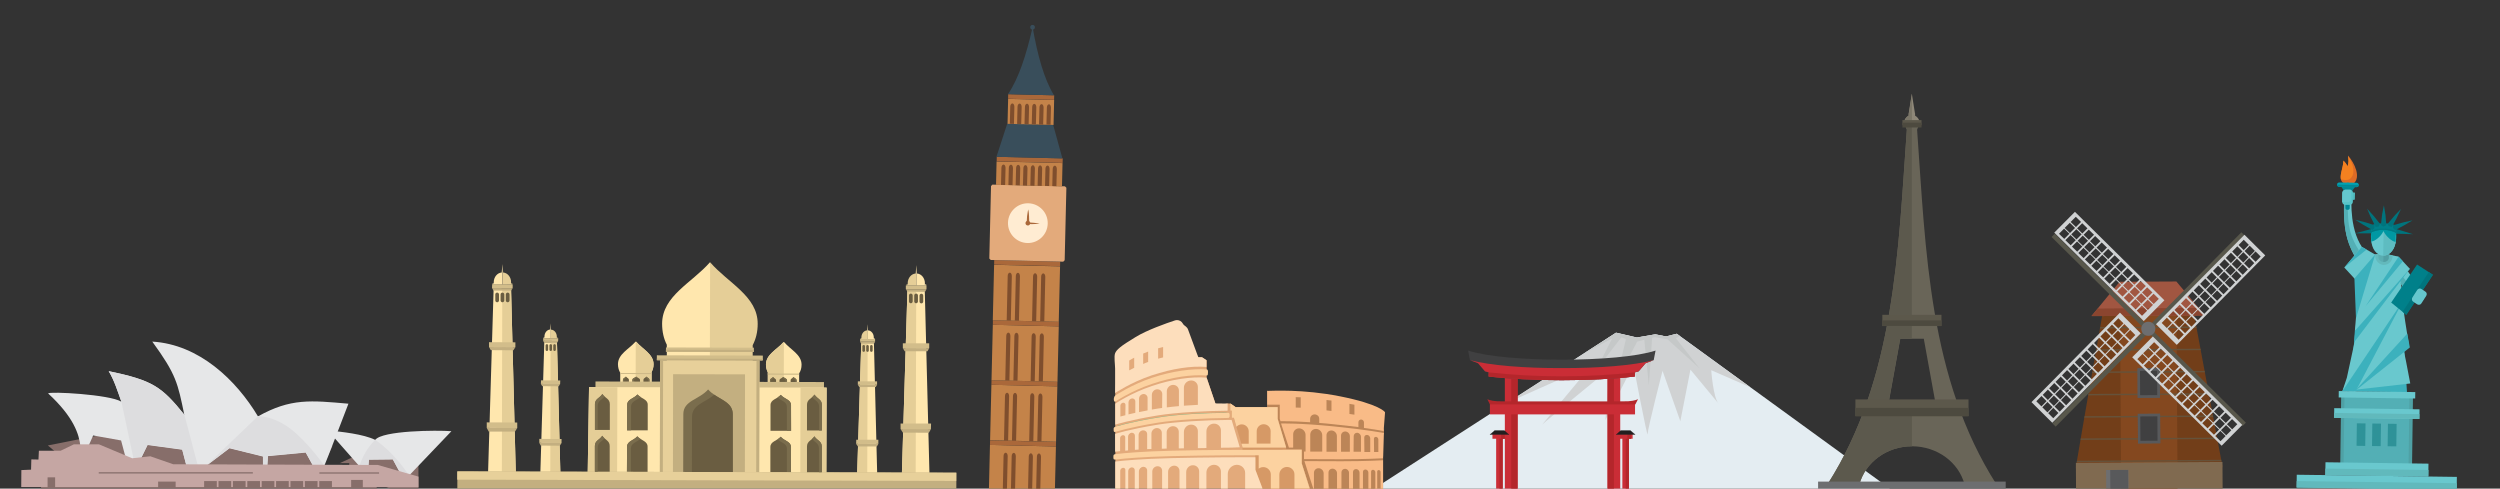 <?xml version="1.0" encoding="UTF-8" standalone="no"?><svg xmlns="http://www.w3.org/2000/svg" xmlns:xlink="http://www.w3.org/1999/xlink" height="343px" id="레이어_1" style="" version="1.1" viewBox="0 0 1755 343" width="1755px" x="0px" xml:space="preserve" y="0px">
<rect x="0" y="0" width="1755" height="343" fill="#333333" stroke="none"/>
<style type="text/css">
	.st0{fill-rule:evenodd;clip-rule:evenodd;fill:#69C8CE;}
	.st1{fill-rule:evenodd;clip-rule:evenodd;fill:#53AFB5;}
	.st2{fill-rule:evenodd;clip-rule:evenodd;fill:#3CB1BD;}
	.st3{fill-rule:evenodd;clip-rule:evenodd;fill:#63B9BC;}
	.st4{fill-rule:evenodd;clip-rule:evenodd;fill:#DD6B26;}
	.st5{fill-rule:evenodd;clip-rule:evenodd;fill:#F48120;}
	.st6{fill-rule:evenodd;clip-rule:evenodd;fill:#50BABD;}
	.st7{fill-rule:evenodd;clip-rule:evenodd;fill:#008895;}
	.st8{fill-rule:evenodd;clip-rule:evenodd;fill:#58C4C8;}
	.st9{fill-rule:evenodd;clip-rule:evenodd;fill:#65C7CE;}
	.st10{fill-rule:evenodd;clip-rule:evenodd;fill:#00A2B2;}
	.st11{fill-rule:evenodd;clip-rule:evenodd;fill:#00747D;}
	.st12{fill-rule:evenodd;clip-rule:evenodd;fill:#0098A3;}
	.st13{fill-rule:evenodd;clip-rule:evenodd;fill:#5AADB1;}
	.st14{fill-rule:evenodd;clip-rule:evenodd;fill:#519FA3;}
	.st15{fill-rule:evenodd;clip-rule:evenodd;fill:#5EBCC1;}
	.st16{fill-rule:evenodd;clip-rule:evenodd;fill:#00808A;}
	.st17{fill-rule:evenodd;clip-rule:evenodd;fill:#007982;}
	.st18{fill-rule:evenodd;clip-rule:evenodd;fill:#4FA1A5;}
	.st19{fill-rule:evenodd;clip-rule:evenodd;fill:#61B9BC;}
	.st20{fill-rule:evenodd;clip-rule:evenodd;fill:#2E9298;}
	.st21{clip-path:url(#SVGID_00000034048507542824245900000014271569990511526548_);}
	.st22{fill:#C48349;}
	.st23{fill:#AA683A;}
	.st24{fill:#7F4E2D;}
	.st25{fill:#E3AA7B;}
	.st26{fill:#FFECD2;}
	.st27{fill:#394E5B;}
	.st28{fill-rule:evenodd;clip-rule:evenodd;fill:#876E6A;}
	.st29{fill-rule:evenodd;clip-rule:evenodd;fill:#E6E7E8;}
	.st30{fill-rule:evenodd;clip-rule:evenodd;fill:#DDDDDF;}
	.st31{fill-rule:evenodd;clip-rule:evenodd;fill:#C5A6A3;}
	.st32{fill-rule:evenodd;clip-rule:evenodd;fill:#FFE7AE;}
	.st33{fill-rule:evenodd;clip-rule:evenodd;fill:#E5CE97;}
	.st34{fill-rule:evenodd;clip-rule:evenodd;fill:#6A5D41;}
	.st35{fill-rule:evenodd;clip-rule:evenodd;fill:#D2BD8A;}
	.st36{fill-rule:evenodd;clip-rule:evenodd;fill:#C3AF80;}
	.st37{fill-rule:evenodd;clip-rule:evenodd;fill:#7A6D4D;}
	.st38{fill-rule:evenodd;clip-rule:evenodd;fill:#E7D09A;}
	.st39{fill-rule:evenodd;clip-rule:evenodd;fill:url(#SVGID_00000160890980048927686610000016955508260759661211_);}
	.st40{fill-rule:evenodd;clip-rule:evenodd;fill:url(#SVGID_00000038414543362059541440000016012569440405274274_);}
	.st41{fill-rule:evenodd;clip-rule:evenodd;fill:url(#SVGID_00000040566923213519071120000014844183843693379755_);}
	.st42{fill-rule:evenodd;clip-rule:evenodd;fill:url(#SVGID_00000003070172144320323990000010282200194722142610_);}
	.st43{fill-rule:evenodd;clip-rule:evenodd;fill:url(#SVGID_00000028303553441538425740000017299312235438183581_);}
	.st44{fill-rule:evenodd;clip-rule:evenodd;fill:url(#SVGID_00000166649008733933898920000017901325808863886723_);}
	.st45{fill-rule:evenodd;clip-rule:evenodd;fill:url(#SVGID_00000012454130038454091330000004077428811450301368_);}
	.st46{fill-rule:evenodd;clip-rule:evenodd;fill:url(#SVGID_00000140721896825157677130000007769619875878210432_);}
	.st47{fill-rule:evenodd;clip-rule:evenodd;fill:#E4EDF2;}
	.st48{fill-rule:evenodd;clip-rule:evenodd;fill:#D0D2D3;}
	.st49{fill-rule:evenodd;clip-rule:evenodd;fill:#C5C8C8;}
	.st50{fill-rule:evenodd;clip-rule:evenodd;fill:#CA2D36;}
	.st51{fill-rule:evenodd;clip-rule:evenodd;fill:#B4262B;}
	.st52{fill-rule:evenodd;clip-rule:evenodd;fill:#404041;}
	.st53{fill-rule:evenodd;clip-rule:evenodd;fill:#231F20;stroke:#231F20;stroke-width:0.15;stroke-miterlimit:2.613;}
	.st54{fill-rule:evenodd;clip-rule:evenodd;fill:#723E19;}
	.st55{clip-path:url(#SVGID_00000175322246838763752070000005870806755619569565_);}
	.st56{fill-rule:evenodd;clip-rule:evenodd;fill:#65523A;}
	.st57{fill-rule:evenodd;clip-rule:evenodd;fill:#84481F;}
	.st58{clip-path:url(#SVGID_00000174582852938141035020000018233880577820556209_);}
	.st59{fill-rule:evenodd;clip-rule:evenodd;fill:#A15641;}
	.st60{fill-rule:evenodd;clip-rule:evenodd;fill:#8B452F;}
	.st61{fill-rule:evenodd;clip-rule:evenodd;fill:#806A50;}
	.st62{fill-rule:evenodd;clip-rule:evenodd;fill:#6D6E70;}
	.st63{fill-rule:evenodd;clip-rule:evenodd;fill:#58595B;}
	.st64{fill-rule:evenodd;clip-rule:evenodd;fill:#58574B;}
	.st65{fill:#BC8557;}
	.st66{fill:#D69966;}
	.st67{fill:#FDDEBC;}
	.st68{fill:#FCD2A0;}
	.st69{fill:url(#XMLID_00000176750365108656743970000001437377158143397509_);}
	.st70{fill:#F9BB87;}
	.st71{fill-rule:evenodd;clip-rule:evenodd;fill:#696558;}
	.st72{fill-rule:evenodd;clip-rule:evenodd;fill:#5C594D;}
	.st73{fill-rule:evenodd;clip-rule:evenodd;fill:#5C584B;}
	.st74{fill-rule:evenodd;clip-rule:evenodd;fill:#4D4A3F;}
	.st75{fill-rule:evenodd;clip-rule:evenodd;fill:#8E8778;}
	.st76{fill-rule:evenodd;clip-rule:evenodd;fill:#7B7668;}
</style>
<g>
	<path class="st0" d="M1687.5,186.1c1.2,2.4,10.3,15.2,13,17.9c3.8,3.9-0.7,12.9-7.5,5.3c-0.2-0.3-0.6-0.5-0.9-0.8   c-4.2-4.4-11.1-17-11.1-17L1687.5,186.1z"/>
	<path class="st1" d="M1700.2,211.6c-1.6,1.3-4.1,1.2-7.2-2.2c-0.2-0.3-0.6-0.5-0.9-0.8c-3.4-3.6-8.6-12.5-10.4-15.8l2.2-1.7   C1684.6,191,1700.1,211.5,1700.2,211.6z"/>
	<polygon class="st2" points="1659.1,179.8 1683.6,180.2 1689.7,275.3 1648.9,274.8  "/>
	<path class="st0" d="M1685.2,237.1c1.1,1,6.8,32.1,6.8,32.1l-47.8,5.4L1685.2,237.1z"/>
	<path class="st0" d="M1669.4,228c0,0,18.8-17.2,17.6-17.1c-1.2,0.1,4,30.7,4,30.7l-38.3,33.4l5.7-34.9L1669.4,228z"/>
	<polygon class="st2" points="1655.5,249.7 1644.3,274.7 1653.5,275 1687.1,210.9  "/>
	<polygon class="st0" points="1684.9,196.4 1687.5,210.2 1644.3,274.7 1647.5,265.1 1654,235.1  "/>
	<polygon class="st2" points="1681.2,186.2 1691.7,188.7 1652.5,240.4 1653.1,232.3  "/>
	<polygon class="st0" points="1653.1,232.3 1691.7,188.7 1683.8,180.2 1675.5,178.4 1670.7,178.4 1664.9,178.7 1654.6,214.7  "/>
	<path class="st3" d="M1679.7,179.3l-4.2-0.9l-4.8-0.1l-3.2,0.2c-0.1,0.3-0.1,0.6-0.1,1c0,3.5,2.7,6.4,6,6.5c3.4,0,6.2-2.8,6.2-6.3   C1679.7,179.6,1679.7,179.4,1679.7,179.3z"/>
	<path class="st4" d="M1652,129c5.7-4.3,1-14.5-3.7-19.8c0.4,2.8,0.7,5.2-0.5,7.8c0.4-0.7-2.1-3.9-2.9-4.3c0.8,5.3-5.6,14.4,2,16.6   C1649.9,130.2,1652,129,1652,129z"/>
	<path class="st5" d="M1648.3,109.4c0.4,2.7,0.7,5-0.5,7.6c0.3-0.6-1.3-2.8-2.3-3.8c-0.1,0.2-0.2,0.4-0.3,0.6c0.1-0.2,0-0.6-0.3-1.1   c0,0,0,0,0,0c0.5,3.7-2.4,9.3-1.6,13c0.3,0.2,0.7,0.3,1.1,0.4c2.9,0.8,5-0.3,5-0.3C1654.1,122.3,1651.9,114.9,1648.3,109.4z"/>
	<path class="st0" d="M1650.7,138.9c-0.2,9.2-0.2,30.8,14.2,42l-6.5,7.4c-9.4-13.8-14.1-23.9-12.6-49.5L1650.7,138.9z"/>
	<path class="st1" d="M1661.6,184.6l-3.3,3.7c-9.4-13.8-14.1-23.9-12.6-49.5l2.3,0C1648.2,161.3,1648.6,165.3,1661.6,184.6z"/>
	<path class="st6" d="M1651.9,135.1l0.8,0c0.3,0,0.5,0.2,0.5,0.5l-0.1,4.2c0,0.3-0.2,0.5-0.5,0.5l-0.8,0c-0.3,0-0.5-0.2-0.5-0.5   l0.1-4.2C1651.3,135.4,1651.6,135.1,1651.9,135.1z"/>
	<path class="st7" d="M1648,128.3l0.5,0c0.7,0,1.2,0.6,1.2,1.3l-0.2,16.5c0,0.7-0.6,1.2-1.3,1.2l-0.5,0c-0.7,0-1.2-0.6-1.2-1.3   l0.2-16.5C1646.7,128.9,1647.3,128.3,1648,128.3z"/>
	<path class="st7" d="M1645.5,133.9l5.7,0.1l2.9-3.9l-11.3-0.2L1645.5,133.9L1645.5,133.9z M1648.3,134 M1652.6,132.1 M1648.4,130.1    M1644.1,132"/>
	<path class="st8" d="M1646.5,133.2l3.2,0c1.2,0,2.1,1,2.1,2.2l-0.1,6.3c0,1.2-1,2.1-2.2,2.1l-3.2,0c-1.2,0-2.1-1-2.1-2.2l0.1-6.3   C1644.4,134.2,1645.3,133.2,1646.5,133.2z"/>
	<path class="st9" d="M1646.5,133.2l3.2,0c0.3,0,0.5,0.1,0.7,0.1c0,0.1,0,0.1,0,0.2l-0.1,6.3c0,1.2-1,2.1-2.2,2.1l-3.2,0   c-0.3,0-0.5-0.1-0.7-0.1c0-0.1,0-0.1,0-0.2l0.1-6.3C1644.4,134.2,1645.3,133.2,1646.5,133.2z"/>
	<path class="st10" d="M1642.2,128.1l12.2,0.2c0.8,0,1.5,0.7,1.5,1.6l0,0c0,0.8-0.7,1.5-1.6,1.5l-12.2-0.2c-0.8,0-1.5-0.7-1.5-1.6   l0,0C1640.6,128.7,1641.3,128.1,1642.2,128.1z"/>
	<path class="st7" d="M1655.9,129.8c0,0.8-0.7,1.5-1.6,1.5l-12.2-0.2c-0.8,0-1.5-0.7-1.5-1.5L1655.9,129.8z"/>
	<polygon class="st11" points="1653.3,163.8 1660.1,162 1666.9,160.1 1667.2,162 1667.4,163.8 1660.4,163.8  "/>
	<polygon class="st11" points="1693.9,164.4 1687.2,162.3 1680.4,160.3 1680.1,162.1 1679.8,164 1686.9,164.2  "/>
	<path class="st12" d="M1673.2,173.6L1673.2,173.6c-5.2,0-8.5,1.1-8.8-6.6c-0.4-7.7,3.8-9.7,9-9.8l0,0c5.3,0.1,9.4,2.3,8.8,10   C1681.6,174.9,1678.4,173.7,1673.2,173.6z"/>
	<g>
		<path class="st13" d="M1673.3,174.9L1673.3,174.9c2,0,3.7,1.7,3.6,3.7l0,1.7c0,2-1.7,3.7-3.7,3.6l0,0c-2,0-3.7-1.7-3.6-3.7l0-1.7    C1669.6,176.5,1671.3,174.8,1673.3,174.9z"/>
		<path class="st14" d="M1676.9,181.1l0-2.6c-1.2,0.4-2.4,0.6-3.7,0.6l-0.1,4.8C1675.2,184,1676.9,182.7,1676.9,181.1z"/>
	</g>
	<path class="st0" d="M1673.4,157.2c4.7,0.1,8.5,5.1,8.4,11.3c-0.1,6.2-4.1,10.9-8.7,11c-4.6,0.1-8.5-5.1-8.4-11.3   C1664.7,162.1,1668.7,157.1,1673.4,157.2z"/>
	<path class="st15" d="M1673.4,157.2c4.7,0.1,8.5,5.1,8.4,11.3c-0.1,6.2-4.1,10.9-8.7,11c0,0,0,0-0.1,0L1673.4,157.2   C1673.3,157.2,1673.4,157.2,1673.4,157.2z"/>
	<path class="st12" d="M1673.2,162.2c1.7,3.9,6.3,7.5,8.5,7.6c0.1-0.5-0.2,5.2,0.1-1.4c0.3-6.6-2.4-10.8-8.3-11.3   c-0.3,0-9.4,0.8-8.9,11c0,0.5,0,1,0.1,1.4C1666.8,169.6,1671.5,166.1,1673.2,162.2z"/>
	<path class="st16" d="M1664.4,163.4c0-2.4,0.4-4.5,0.4-4.5c-0.1-1.5,4.3-2.2,8.6-2.1l0,0c4.3,0,8.6,0.8,8.5,2.3   c0,0,0.4,2.1,0.3,4.6c-2.1-1.3-5.2-2.2-8.8-2.3l0,0C1669.7,161.3,1666.5,162.1,1664.4,163.4z"/>
	<path class="st17" d="M1664.4,163.4c0-0.5,0-0.7,0-1.1c3.1-2.6,14.7-2.4,17.7,0.3c0,0.4,0,0.5,0,1c-2.1-1.3-5.2-2.2-8.8-2.3l0,0   C1669.7,161.3,1666.5,162.1,1664.4,163.4z"/>
	<polygon class="st11" points="1673.5,144.1 1674.6,150.9 1675.2,158.1 1673.2,159.1 1671.4,158 1672.3,150.2  "/>
	<polygon class="st11" points="1661.7,146.5 1666.5,151.8 1670.8,157.2 1669.7,159.1 1667.7,159.3 1664.1,152.1  "/>
	<polygon class="st11" points="1685.5,146.7 1681.5,150.8 1676.1,157.2 1676.9,158.8 1679.1,159.3 1682.2,153.6  "/>
	<polygon class="st11" points="1653.4,154.3 1660.6,156.1 1667,158.1 1666.8,160.2 1665.5,161.5 1658.5,157.5  "/>
	<polygon class="st11" points="1693.6,154.7 1687.6,156 1679.9,158.1 1679.9,160 1681.3,161.6 1687.3,158.4  "/>
	<polygon class="st0" points="1667.2,178.6 1658,173.3 1645.7,187.8 1657.6,200.7  "/>
	<polygon class="st2" points="1667.4,178.6 1653.9,223.5 1652.8,195.5  "/>
	<polygon class="st16" points="1696.8,185.7 1707.9,192.9 1689.2,221 1678.6,212.4  "/>
	<polygon class="st11" points="1705,191 1707.9,192.9 1689.2,221 1686.6,218.9  "/>
	<path class="st9" d="M1699.9,202.9l2.7,1.8c1,0.6,1.3,2,0.6,3l-3.4,5.3c-0.6,1-2,1.3-3,0.6l-2.7-1.8c-1-0.6-1.3-2-0.6-3l3.4-5.3   C1697.6,202.5,1698.9,202.2,1699.9,202.9z"/>
	<polygon class="st2" points="1686.8,183.4 1683.8,180.2 1660.6,215 1672.2,201 1683.9,186.9 1684.3,186.4  "/>
	<polygon class="st2" points="1691.7,243.9 1689.9,234.2 1652.7,274.9  "/>
	<polygon class="st2" points="1658,173.3 1655.9,175.8 1652.8,179.4 1645.7,187.8 1653.8,181.2 1657.5,178.3 1660.1,176.2    1661.4,175.2  "/>
	
		<rect class="st18" height="50.4" transform="matrix(1.351877e-02 -1 1 1.351877e-02 1343.023 1966.817)" width="48.8" x="1643.9" y="277.6"/>
	
		<rect class="st1" height="45.6" transform="matrix(1.351761e-02 -1 1 1.351761e-02 1342.556 1967.268)" width="51.3" x="1642.7" y="280.4"/>
	<g>
		
			<rect class="st0" height="59.9" transform="matrix(1.351487e-02 -1 1 1.351487e-02 1355.437 1954.903)" width="6.8" x="1665.1" y="260.6"/>
		
			<rect class="st19" height="59.9" transform="matrix(1.356727e-02 -1 1 1.356727e-02 1353.632 1956.537)" width="3.4" x="1666.8" y="262.2"/>
	</g>
	
		<rect class="st0" height="72.3" transform="matrix(1.351307e-02 -1 1 1.351307e-02 1316.481 1993.543)" width="9" x="1664" y="293.4"/>
	
		<rect class="st19" height="72.3" transform="matrix(1.347728e-02 -1 1 1.347728e-02 1314.249 1995.755)" width="4.5" x="1666.3" y="295.7"/>
	<g>
		
			<rect class="st20" height="6.1" transform="matrix(1.347241e-02 -1 1 1.347241e-02 1329.77 1958.39)" width="15.8" x="1649.5" y="302.3"/>
		
			<rect class="st20" height="6.1" transform="matrix(1.353415e-02 -1 1 1.353415e-02 1340.281 1969.421)" width="15.8" x="1660.4" y="302.4"/>
		
			<rect class="st20" height="6.1" transform="matrix(1.345996e-02 -1 1 1.345996e-02 1351.017 1980.497)" width="15.8" x="1671.3" y="302.6"/>
	</g>
	
		<rect class="st0" height="53.7" transform="matrix(1.351630e-02 -1 1 1.351630e-02 1368.837 1942.034)" width="4.5" x="1666.4" y="250.4"/>
	<g>
		
			<rect class="st0" height="112.4" transform="matrix(1.351600e-02 -1 1 1.351600e-02 1307.31 2002.343)" width="9" x="1663.9" y="282.4"/>
		
			<rect class="st19" height="112.4" transform="matrix(1.349318e-02 -1 1 1.349318e-02 1305.057 2004.551)" width="4.5" x="1666.2" y="284.7"/>
	</g>
</g>
<g>
	<defs>
		<rect height="340" id="SVGID_1_" width="1755" x="-2" y="4"/>
	</defs>
	<clipPath id="SVGID_00000012442096938729324300000015827798048244131738_">
		<use style="overflow:visible;" xlink:href="#SVGID_1_"/>
	</clipPath>
	<g id="XMLID_1092_" style="clip-path:url(#SVGID_00000012442096938729324300000015827798048244131738_);">
		<g id="XMLID_1122_">
			<g id="XMLID_1150_">
				
					<rect class="st22" height="38.9" id="XMLID_1158_" transform="matrix(1 2.362613e-02 -2.362613e-02 1 8.05 -16.857)" width="46.3" x="694.3" y="312.8"/>
				
					<rect class="st23" height="3.2" id="XMLID_1157_" transform="matrix(1 2.363029e-02 -2.363029e-02 1 7.554 -16.877)" width="46.3" x="694.8" y="309.6"/>
				<g id="XMLID_1154_">
					<path class="st24" d="M709.5,351.5l0.7-31.3c0-1.3,0.7-2.3,1.5-2.3c0.8,0,1.4,1.1,1.4,2.4l-0.7,31.3       L709.5,351.5z" id="XMLID_1156_"/>
					<path class="st24" d="M703.8,351.4l0.7-31.3c0-1.3,0.7-2.3,1.5-2.3c0.8,0,1.4,1.1,1.4,2.4l-0.7,31.3       L703.8,351.4z" id="XMLID_1155_"/>
				</g>
				<g id="XMLID_1151_">
					<path class="st24" d="M724.4,351.9l0.7-31.3c0-1.3-0.6-2.3-1.4-2.4c-0.8,0-1.5,1-1.5,2.3l-0.7,31.3       L724.4,351.9z" id="XMLID_1153_"/>
					<path class="st24" d="M730.1,352l0.7-31.3c0-1.3-0.6-2.3-1.4-2.4c-0.8,0-1.5,1-1.5,2.3l-0.7,31.3L730.1,352z" id="XMLID_1152_"/>
				</g>
			</g>
			<g id="XMLID_1141_">
				
					<rect class="st22" height="38.9" id="XMLID_1149_" transform="matrix(1 2.362623e-02 -2.362623e-02 1 7.055 -16.892)" width="46.3" x="695.3" y="270.6"/>
				
					<rect class="st23" height="3.2" id="XMLID_1148_" transform="matrix(1 2.363029e-02 -2.363029e-02 1 6.558 -16.913)" width="46.3" x="695.8" y="267.4"/>
				<g id="XMLID_1145_">
					<path class="st24" d="M710.4,309.4l0.7-31.3c0-1.3,0.7-2.3,1.5-2.3c0.8,0,1.4,1.1,1.4,2.4l-0.7,31.3       L710.4,309.4z" id="XMLID_1147_"/>
					<path class="st24" d="M704.8,309.3l0.7-31.3c0-1.3,0.7-2.3,1.5-2.3c0.8,0,1.4,1.1,1.4,2.4l-0.7,31.3       L704.8,309.3z" id="XMLID_1146_"/>
				</g>
				<g id="XMLID_1142_">
					<path class="st24" d="M725.4,309.7l0.7-31.3c0-1.3-0.6-2.3-1.4-2.4c-0.8,0-1.5,1-1.5,2.3l-0.7,31.3       L725.4,309.7z" id="XMLID_1144_"/>
					<path class="st24" d="M731.1,309.9l0.7-31.3c0-1.3-0.6-2.3-1.4-2.4c-0.8,0-1.5,1-1.5,2.3l-0.7,31.3       L731.1,309.9z" id="XMLID_1143_"/>
				</g>
			</g>
			<g id="XMLID_1132_">
				
					<rect class="st22" height="38.9" id="XMLID_1140_" transform="matrix(1 2.363029e-02 -2.363029e-02 1 6.06 -16.93)" width="46.3" x="696.3" y="228.5"/>
				
					<rect class="st23" height="3.2" id="XMLID_1139_" transform="matrix(1 2.362623e-02 -2.362623e-02 1 5.561 -16.945)" width="46.3" x="696.8" y="225.3"/>
				<g id="XMLID_1136_">
					<path class="st24" d="M711.4,267.2l0.7-31.3c0-1.3,0.7-2.3,1.5-2.3c0.8,0,1.4,1.1,1.4,2.4l-0.7,31.3       L711.4,267.2z" id="XMLID_1138_"/>
					<path class="st24" d="M705.7,267.1l0.7-31.3c0-1.3,0.7-2.3,1.5-2.3c0.8,0,1.4,1.1,1.4,2.4l-0.7,31.3       L705.7,267.1z" id="XMLID_1137_"/>
				</g>
				<g id="XMLID_1133_">
					<path class="st24" d="M726.4,267.6l0.7-31.3c0-1.3-0.6-2.3-1.4-2.4s-1.5,1-1.5,2.3l-0.7,31.3L726.4,267.6z" id="XMLID_1135_"/>
					<path class="st24" d="M732.1,267.7l0.7-31.3c0-1.3-0.6-2.3-1.4-2.4c-0.8,0-1.5,1-1.5,2.3l-0.7,31.3       L732.1,267.7z" id="XMLID_1134_"/>
				</g>
			</g>
			<g id="XMLID_1123_">
				
					<rect class="st22" height="38.9" id="XMLID_1131_" transform="matrix(1 2.363118e-02 -2.363118e-02 1 5.065 -16.966)" width="46.3" x="697.2" y="186.4"/>
				
					<rect class="st23" height="3.2" id="XMLID_1130_" transform="matrix(1 2.362534e-02 -2.362534e-02 1 4.566 -16.98)" width="46.3" x="697.7" y="183.1"/>
				<g id="XMLID_1127_">
					<path class="st24" d="M712.4,225.1l0.7-31.3c0-1.3,0.7-2.3,1.5-2.3c0.8,0,1.4,1.1,1.4,2.4l-0.7,31.3       L712.4,225.1z" id="XMLID_1129_"/>
					<path class="st24" d="M706.7,225l0.7-31.3c0-1.3,0.7-2.3,1.5-2.3c0.8,0,1.4,1.1,1.4,2.4l-0.7,31.3L706.7,225z       " id="XMLID_1128_"/>
				</g>
				<g id="XMLID_1124_">
					<path class="st24" d="M727.4,225.5l0.7-31.3c0-1.3-0.6-2.3-1.4-2.4c-0.8,0-1.5,1-1.5,2.3l-0.7,31.3       L727.4,225.5z" id="XMLID_1126_"/>
					<path class="st24" d="M733.1,225.6l0.7-31.3c0-1.3-0.6-2.3-1.4-2.4c-0.8,0-1.5,1-1.5,2.3l-0.7,31.3       L733.1,225.6z" id="XMLID_1125_"/>
				</g>
			</g>
		</g>
		<path class="st25" d="M746.4,183.7l-50.9-1.2c-0.4-0.4-0.6-0.6-1-1l1.2-50.9c0.4-0.4,0.6-0.6,1-1l50.9,1.2    c0.4,0.4,0.6,0.6,1,1l-1.2,50.9C747,183.1,746.8,183.3,746.4,183.7z" id="XMLID_1121_"/>
		<g id="XMLID_1116_">
			<path class="st26" d="M735.5,157c-0.2,7.7-6.6,13.8-14.3,13.6c-7.7-0.2-13.8-6.6-13.6-14.3     c0.2-7.7,6.6-13.8,14.3-13.6C729.6,142.9,735.7,149.3,735.5,157z" id="XMLID_1120_"/>
			<path class="st23" d="M721.6,156.7c0.1,0-0.4,0-0.6-0.1c-0.3-0.1-0.2-0.2-0.2-0.3c0-0.3,0-0.6,0-1.1     c0-0.9,0.1-2.1,0.2-3.4c0.2-1.2,0.3-2.4,0.5-3.3c0.2-0.9,0.3-1.5,0.3-1.5s0.1,0.6,0.3,1.5c0.2,0.9,0.2,2.1,0.3,3.4     c0.1,1.2,0.1,2.4,0.1,3.4c0,0.5,0,0.8,0,1.1c0,0.1,0.1,0.2-0.2,0.3C722,156.7,721.5,156.7,721.6,156.7z" id="XMLID_1119_"/>
			<path class="st23" d="M729.8,156.9c0,0-0.5,0.1-1.3,0.2c-0.8,0.1-1.8,0.1-2.8,0.2c-1,0.1-2.1,0-2.8,0     c-0.4,0-0.7,0-0.9,0c-0.1,0-0.2,0.1-0.3-0.2c-0.1-0.2-0.1-0.5-0.1-0.4c0,0,0-0.3,0.1-0.4c0.1-0.2,0.2-0.1,0.3-0.1     c0.2,0,0.5,0,0.9,0c0.8,0,1.8,0.1,2.8,0.2c1,0.1,2.1,0.2,2.8,0.3C729.3,156.8,729.8,156.9,729.8,156.9z" id="XMLID_1118_"/>
			<path class="st23" d="M723.2,156.7c0,0.9-0.8,1.7-1.7,1.6c-0.9,0-1.7-0.8-1.6-1.7c0-0.9,0.8-1.7,1.7-1.6     C722.5,155,723.3,155.8,723.2,156.7z" id="XMLID_1117_"/>
		</g>
		
			<rect class="st22" height="16.4" id="XMLID_1115_" transform="matrix(1 2.362533e-02 -2.362533e-02 1 3.086 -17.032)" width="46.3" x="699.2" y="113.9"/>
		
			<rect class="st23" height="3.2" id="XMLID_1114_" transform="matrix(1 2.363029e-02 -2.363029e-02 1 2.855 -17.044)" width="46.3" x="699.5" y="110.6"/>
		<g id="XMLID_1105_">
			<path class="st24" d="M702.7,129.8l0.3-12c0-1.3,0.7-2.3,1.5-2.3s1.4,1.1,1.4,2.4l-0.3,12L702.7,129.8z" id="XMLID_1113_"/>
			<path class="st24" d="M707.9,129.9l0.3-12c0-1.3,0.7-2.3,1.5-2.3c0.8,0,1.4,1.1,1.4,2.4l-0.3,12L707.9,129.9z" id="XMLID_1112_"/>
			<path class="st24" d="M713,130l0.3-12c0-1.3,0.7-2.3,1.5-2.3s1.4,1.1,1.4,2.4l-0.3,12L713,130z" id="XMLID_1111_"/>
			<path class="st24" d="M718.1,130.2l0.3-12c0-1.3,0.7-2.3,1.5-2.3c0.8,0,1.4,1.1,1.4,2.4l-0.3,12L718.1,130.2z" id="XMLID_1110_"/>
			<path class="st24" d="M723.3,130.3l0.3-12c0-1.3,0.7-2.3,1.5-2.3c0.8,0,1.4,1.1,1.4,2.4l-0.3,12L723.3,130.3z" id="XMLID_1109_"/>
			<path class="st24" d="M728.4,130.4l0.3-12c0-1.3,0.7-2.3,1.5-2.3c0.8,0,1.4,1.1,1.4,2.4l-0.3,12L728.4,130.4z" id="XMLID_1108_"/>
			<path class="st24" d="M733.6,130.5l0.3-12c0-1.3,0.7-2.3,1.5-2.3c0.8,0,1.4,1.1,1.4,2.4l-0.3,12L733.6,130.5z" id="XMLID_1107_"/>
			<path class="st24" d="M738.7,130.6l0.3-12c0-1.3,0.7-2.3,1.5-2.3c0.8,0,1.4,1.1,1.4,2.4l-0.3,12L738.7,130.6z" id="XMLID_1106_"/>
		</g>
		<polygon class="st27" id="XMLID_1104_" points="707.1,86.8 739.3,87.6 745.8,111.2 699.5,110.1   "/>
		
			<rect class="st22" height="17.5" id="XMLID_1103_" transform="matrix(1 2.362499e-02 -2.362499e-02 1 2.056 -17.069)" width="32.3" x="707.3" y="69.8"/>
		<g id="XMLID_1096_">
			<path class="st24" d="M708.9,86.9l0.3-12c0-1.3,0.7-2.3,1.5-2.3c0.8,0,1.4,1.1,1.4,2.4l-0.3,12L708.9,86.9z" id="XMLID_1102_"/>
			<path class="st24" d="M714,87l0.3-12c0-1.3,0.7-2.3,1.5-2.3c0.8,0,1.4,1.1,1.4,2.4l-0.3,12L714,87z" id="XMLID_1101_"/>
			<path class="st24" d="M719.2,87.1l0.3-12c0-1.3,0.7-2.3,1.5-2.3s1.4,1.1,1.4,2.4l-0.3,12L719.2,87.1z" id="XMLID_1100_"/>
			<path class="st24" d="M724.3,87.2l0.3-12c0-1.3,0.7-2.3,1.5-2.3c0.8,0,1.4,1.1,1.4,2.4l-0.3,12L724.3,87.2z" id="XMLID_1099_"/>
			<path class="st24" d="M729.4,87.4l0.3-12c0-1.3,0.7-2.3,1.5-2.3s1.4,1.1,1.4,2.4l-0.3,12L729.4,87.4z" id="XMLID_1098_"/>
			<path class="st24" d="M734.6,87.5l0.3-12c0-1.3,0.7-2.3,1.5-2.3c0.8,0,1.4,1.1,1.4,2.4l-0.3,12L734.6,87.5z" id="XMLID_1097_"/>
		</g>
		
			<rect class="st23" height="3.2" id="XMLID_1095_" transform="matrix(1 2.362499e-02 -2.362499e-02 1 1.812 -17.077)" width="32.3" x="707.5" y="66.5"/>
		<path class="st27" d="M707.6,66.1c7.6-11.1,12.9-27.8,17.3-47l0,0l0,0c3.4,19.5,8,36.3,15,47.8L707.6,66.1z" id="XMLID_1094_"/>
		<path class="st27" d="M726.5,19.2c0,0.9-0.8,1.7-1.7,1.6c-0.9,0-1.7-0.8-1.6-1.7c0-0.9,0.8-1.7,1.7-1.6    C725.8,17.5,726.5,18.2,726.5,19.2z" id="XMLID_1093_"/>
	</g>
	<g style="clip-path:url(#SVGID_00000012442096938729324300000015827798048244131738_);">
		<path class="st28" d="M28.4,343.4c0-0.9,10.7-26,10.7-26l-5.5-4.7l35.3-7l164.5,7.2l-6.1,13.4l31.1,6.4l7.1,11.2    L28.4,343.4z" id="XMLID_3161_"/>
		<polygon class="st28" id="XMLID_3160_" points="245,330 245.2,325.1 238.6,325.1 253.9,318 293.7,321 293.8,342 293.8,351.1     269,341   "/>
		<g id="XMLID_3157_">
			<path class="st29" d="M252.2,327.2l-22-25c9.3,0.8,25.2,2.6,33.2,6.6c5-6.6,43.2-6.9,53.5-6.1l-29.7,31.1     L282,334l-6.2-11.5l-16.8,0.2l-0.4,5.2L252.2,327.2z" id="XMLID_3159_"/>
			<path class="st30" d="M252.2,327.2l6.3,0.7l0.1-1.5l0.3-3.8l16.8-0.2l4.7,8.7l1.5,2.8l5.3-0.2     c-0.2-0.2-0.3-0.4-0.5-0.7c-8-11.4-15.3-18.6-23.3-24.3c-5.8,5.9-8.6,11.6-10.9,17.6C252.5,326.6,252.4,326.9,252.2,327.2z" id="XMLID_3158_"/>
		</g>
		<g id="XMLID_3153_">
			<path class="st29" d="M61.8,313.8c-0.7-0.2-5.3-0.1-5.3-0.1c-0.9-9-4.9-21.1-22.7-37.5     c0.6-1.6,43.4,0.7,51.4,5.8c-2.5-6.9-5-15.1-8.9-21.4c31.1,6.5,37.1,10.8,53.1,30.7c-4.6-22.3-5.6-28.3-22.5-51.5     c33,2,59,27.1,74.2,52.5c23-12.9,37.2-11.2,63.5-8.9c0,0-17,44.4-17,43.6c0-0.8-7.7,0.3-7.7,0.3l-5.3-9.6l-26.5,2.5l-0.5,7.3     l-3-0.2v-6.8l-23.5-5.8l-16.2,12.3l-14.1-0.3l-2.9-11l-24.3-3.3l-5.4,11l-9.7-1L85,309.2l-19.6-3.5L61.8,313.8z" id="XMLID_3156_"/>
			<path class="st30" d="M76.3,260.5c3.9,6.3,6.4,14.5,8.9,21.4l8.7,40.9l4.3,0.4l5.4-11l24.3,3.3l2.9,11l8,0.1     l-9.4-35.6C113.4,271.4,107.4,267,76.3,260.5z" id="XMLID_3155_"/>
			<path class="st30" d="M161.1,314.5l23.5,5.8v6.8l3,0.2l0.5-7.3l26.5-2.5l5.3,9.6c0,0,6.7-0.9,7.6-0.4     c-1.1-1.6-11.8-16.5-23.2-25.4c-12.1-9.4-23.1-9.2-23.1-9.2l-36.3,34.7L161.1,314.5z" id="XMLID_3154_"/>
		</g>
		<path class="st31" d="M246.6,336.9h8.1v5.1h39.1l0-7.4l-28.6-8.2l-143.6-0.5l-16.1-5.6l-12.7,1.4l-23.4-9.8H51.9    l-9.3,4.5l-15.3,0l-0.3,6.2l-5-0.1l-0.2,7.2l-6.8,0.3c0,0-0.1,7.6-0.1,11.9h18.5v-6.8h5.3v6.8H111v-3.8h12.3v3.8h20v-4.2h8.9v4.2    h1.2v-4.2h8.9v4.2h1.2v-4.2h8.9v4.2h1.2v-4.2h8.9v4.2h1.2v-4.2h8.9v4.2h1.2v-4.2h8.9v4.2h1.2v-4.2h8.9v4.2h1.2v-4.2h8.9v4.2h1.2    v-4.2h8.9v4.2h13.5V336.9z" id="XMLID_3152_"/>
		<rect class="st28" height="0.9" id="XMLID_3149_" width="108.2" x="69.3" y="331.5"/>
		<rect class="st28" height="0.9" id="XMLID_3148_" width="41.9" x="224.2" y="331.6"/>
	</g>
	<g style="clip-path:url(#SVGID_00000012442096938729324300000015827798048244131738_);">
		<g>
			<g>
				<polygon class="st32" points="346.5,203.6 358.8,203.6 362.1,332.6 342.6,332.6     "/>
				<polygon class="st33" points="352.6,203.6 358.8,203.6 362.1,332.6 352.3,332.6     "/>
				<g>
					<path class="st34" d="M349,205.4L349,205.4c0.7,0,1.3,0.6,1.3,1.3l0,4.2c0,0.7-0.6,1.3-1.3,1.3l0,0c-0.7,0-1.3-0.6-1.3-1.3       l0-4.2C347.7,205.9,348.3,205.4,349,205.4z"/>
					<path class="st34" d="M352.7,205.4L352.7,205.4c0.7,0,1.3,0.6,1.3,1.3l0,4.2c0,0.7-0.6,1.3-1.3,1.3l0,0c-0.7,0-1.3-0.6-1.3-1.3       l0-4.2C351.4,206,352,205.4,352.7,205.4z"/>
					<path class="st34" d="M356.4,205.4L356.4,205.4c0.7,0,1.3,0.6,1.3,1.3l0,4.2c0,0.7-0.6,1.3-1.3,1.3h0c-0.7,0-1.3-0.6-1.3-1.3       l0-4.2C355.1,206,355.7,205.4,356.4,205.4z"/>
				</g>
				<g>
					<path class="st33" d="M358.7,199c0-0.2,0.1-0.5,0.1-0.8c0-3.7-2.5-6.7-5.6-6.9l-0.4-5.9l0,14.4l6.8,0l0-0.9L358.7,199z"/>
					<path class="st32" d="M346.6,199c0-0.2,0-0.5,0-0.8c0-3.7,2.5-6.7,5.6-6.9l0.5-5.9l0,14.4l-6.9,0l0-0.9L346.6,199z"/>
				</g>
				<g>
					<polygon class="st35" points="359.9,202.3 345.4,202.2 345.5,199.6 359.9,199.7      "/>
					<polygon class="st36" points="345.4,202.2 346.4,204 358.8,204 359.9,202.3      "/>
				</g>
				<g>
					<polygon class="st35" points="361.8,243.7 343.3,243.6 343.3,240.2 361.8,240.3      "/>
					<polygon class="st36" points="343.3,243.6 344.5,245.8 360.4,245.9 361.8,243.7      "/>
				</g>
				<g>
					<polygon class="st35" points="363.1,300.5 341.7,300.4 341.7,296.5 363.1,296.6      "/>
					<polygon class="st36" points="341.7,300.4 343.1,303 361.5,303 363.1,300.5      "/>
				</g>
				<polygon class="st32" points="382.1,240.3 391,240.3 393.4,332.7 379.3,332.7     "/>
				<polygon class="st33" points="386.5,240.3 391,240.3 393.4,332.7 386.3,332.7     "/>
				<g>
					<path class="st34" d="M383.9,241.6L383.9,241.6c0.5,0,0.9,0.4,0.9,0.9l0,3c0,0.5-0.4,0.9-0.9,0.9l0,0c-0.5,0-0.9-0.4-0.9-0.9       l0-3C383,242,383.4,241.6,383.9,241.6z"/>
					<path class="st34" d="M386.6,241.6L386.6,241.6c0.5,0,0.9,0.4,0.9,0.9l0,3c0,0.5-0.4,0.9-0.9,0.9l0,0c-0.5,0-0.9-0.4-0.9-0.9       l0-3C385.6,242,386.1,241.6,386.6,241.6z"/>
					<path class="st34" d="M389.3,241.6L389.3,241.6c0.5,0,0.9,0.4,0.9,0.9l0,3c0,0.5-0.4,0.9-0.9,0.9l0,0c-0.5,0-0.9-0.4-0.9-0.9       l0-3C388.3,242.1,388.8,241.6,389.3,241.6z"/>
				</g>
				<g>
					<path class="st33" d="M390.9,237c0-0.2,0-0.3,0-0.6c0-2.7-1.8-4.9-4.1-5l-0.3-4.3l0,10.5l5,0l0-0.6L390.9,237z"/>
					<path class="st32" d="M382.2,236.9c0-0.2,0-0.3,0-0.6c0-2.7,1.8-4.9,4.1-5l0.3-4.3l0,10.5l-5,0l0-0.6L382.2,236.9z"/>
				</g>
				<g>
					<polygon class="st35" points="391.8,239.4 381.3,239.3 381.3,237.4 391.9,237.5      "/>
					<polygon class="st36" points="381.3,239.3 382,240.6 391.1,240.6 391.8,239.4      "/>
				</g>
				<g>
					<polygon class="st35" points="393.2,269.6 379.7,269.5 379.8,267 393.3,267.1      "/>
					<polygon class="st36" points="379.7,269.5 380.6,271.1 392.2,271.2 393.2,269.6      "/>
				</g>
				<g>
					<polygon class="st35" points="394.2,311 378.6,310.9 378.6,308.1 394.2,308.2      "/>
					<polygon class="st36" points="378.6,310.9 379.6,312.8 393,312.9 394.2,311      "/>
				</g>
			</g>
			<g>
				<polygon class="st32" points="649.2,204.4 637,204.3 633.1,333.3 652.5,333.4     "/>
				<polygon class="st33" points="643.2,204.3 637,204.3 633.1,333.3 642.8,333.3     "/>
				<g>
					<path class="st34" d="M646.8,206.2L646.8,206.2c-0.7,0-1.3,0.6-1.3,1.3l0,4.2c0,0.7,0.6,1.3,1.3,1.3l0,0c0.7,0,1.3-0.6,1.3-1.3       l0-4.2C648.1,206.7,647.5,206.2,646.8,206.2z"/>
					<path class="st34" d="M643.1,206.1L643.1,206.1c-0.7,0-1.3,0.6-1.3,1.3l0,4.2c0,0.7,0.6,1.3,1.3,1.3h0c0.7,0,1.3-0.6,1.3-1.3       l0-4.2C644.4,206.7,643.8,206.1,643.1,206.1z"/>
					<path class="st34" d="M639.4,206.1L639.4,206.1c-0.7,0-1.3,0.6-1.3,1.3l0,4.2c0,0.7,0.6,1.3,1.3,1.3l0,0c0.7,0,1.3-0.6,1.3-1.3       l0-4.2C640.7,206.7,640.1,206.1,639.4,206.1z"/>
				</g>
				<g>
					<path class="st33" d="M637.2,199.7c0-0.2,0-0.5,0-0.8c0-3.7,2.5-6.7,5.6-6.9l0.5-5.9l0,14.4l-6.9,0l0-0.9L637.2,199.7z"/>
					<path class="st32" d="M649.2,199.7c0-0.2,0-0.5,0.1-0.8c0-3.7-2.5-6.7-5.6-6.9l-0.4-5.9l0,14.4l6.9,0l0-0.9L649.2,199.7z"/>
				</g>
				<g>
					<polygon class="st35" points="635.9,203 650.4,203 650.4,200.4 635.9,200.4      "/>
					<polygon class="st36" points="650.4,203 649.4,204.8 637,204.7 635.9,203      "/>
				</g>
				<g>
					<polygon class="st35" points="633.8,244.4 652.3,244.4 652.3,241 633.8,241      "/>
					<polygon class="st36" points="652.3,244.4 651.1,246.6 635.1,246.6 633.8,244.4      "/>
				</g>
				<g>
					<polygon class="st35" points="632.2,301.2 653.5,301.2 653.6,297.3 632.2,297.3      "/>
					<polygon class="st36" points="653.5,301.2 652.1,303.8 633.8,303.7 632.2,301.2      "/>
				</g>
				<polygon class="st32" points="613.5,240.9 604.6,240.9 601.7,333.2 615.8,333.3     "/>
				<polygon class="st33" points="609.1,240.9 604.6,240.9 601.7,333.2 608.8,333.3     "/>
				<g>
					<path class="st34" d="M611.7,242.2L611.7,242.2c-0.5,0-0.9,0.4-0.9,0.9l0,3c0,0.5,0.4,0.9,0.9,0.9l0,0c0.5,0,0.9-0.4,0.9-0.9       l0-3C612.6,242.6,612.2,242.2,611.7,242.2z"/>
					<path class="st34" d="M609,242.2L609,242.2c-0.5,0-0.9,0.4-0.9,0.9l0,3c0,0.5,0.4,0.9,0.9,0.9l0,0c0.5,0,0.9-0.4,0.9-0.9l0-3       C609.9,242.6,609.5,242.2,609,242.2z"/>
					<path class="st34" d="M606.3,242.2L606.3,242.2c-0.5,0-0.9,0.4-0.9,0.9l0,3c0,0.5,0.4,0.9,0.9,0.9l0,0c0.5,0,0.9-0.4,0.9-0.9       l0-3C607.3,242.6,606.8,242.2,606.3,242.2z"/>
				</g>
				<g>
					<path class="st33" d="M604.7,237.5c0-0.2,0-0.3,0-0.6c0-2.7,1.8-4.9,4.1-5l0.3-4.3l0,10.5l-5,0l0-0.6L604.7,237.5z"/>
					<path class="st32" d="M613.4,237.5c0-0.2,0-0.3,0-0.6c0-2.7-1.8-4.9-4.1-5l-0.3-4.3l0,10.5l5,0l0-0.6L613.4,237.5z"/>
				</g>
				<g>
					<polygon class="st35" points="603.8,239.9 614.3,239.9 614.3,238 603.8,238      "/>
					<polygon class="st36" points="614.3,239.9 613.6,241.2 604.5,241.2 603.8,239.9      "/>
				</g>
				<g>
					<polygon class="st35" points="602.2,270.1 615.7,270.1 615.7,267.7 602.2,267.7      "/>
					<polygon class="st36" points="615.7,270.1 614.8,271.7 603.2,271.7 602.2,270.1      "/>
				</g>
				<g>
					<polygon class="st35" points="601,311.6 616.6,311.6 616.6,308.7 601.1,308.7      "/>
					<polygon class="st36" points="616.6,311.6 615.6,313.4 602.2,313.4 601,311.6      "/>
				</g>
			</g>
		</g>
		<g>
			<g>
				<path class="st32" d="M458.8,255.7c0-7.1-7.5-10.4-12.2-15.8l-0.5,0c-4.7,5.3-12.2,8.6-12.3,15.7c0,2.4,0.6,4.4,1.6,6.1l0,10.5      l22,0.1l0-11.1C458.3,259.6,458.8,257.8,458.8,255.7z"/>
				<path class="st33" d="M458.8,255.7c0-7.1-7.5-10.4-12.2-15.8l-0.3,0l-0.1,32.3l11.2,0l0-11.1      C458.3,259.6,458.8,257.8,458.8,255.7z"/>
				<g>
					<path class="st34" d="M444,266.7c0-1.3,1.7-1.4,2.7-2.3c1,1,2.6,1.1,2.6,2.4h0l0,5.4l-5.3,0L444,266.7L444,266.7z"/>
					<path class="st37" d="M443.9,266.7c0-1.3,1.7-1.4,2.7-2.3c0.2,0.2,0.5,0.4,0.8,0.6c-1,0.8-2.4,0.9-2.4,2.2h0l0,5l-1,0       L443.9,266.7L443.9,266.7z"/>
				</g>
				<g>
					<path class="st34" d="M437.3,266.7c0-1.3,1.4-1.4,2.1-2.3c0.8,1,2.1,1.1,2.1,2.3h0l0,5.5l-4.3,0L437.3,266.7L437.3,266.7z"/>
					<path class="st37" d="M437.3,266.7c0-1.3,1.4-1.4,2.1-2.3c0.2,0.2,0.4,0.4,0.7,0.6c-0.8,0.8-2,0.9-2,2.1h0l0,5.1l-0.8,0       L437.3,266.7L437.3,266.7z"/>
				</g>
				<g>
					<path class="st34" d="M455.9,266.7c0-1.3-1.4-1.4-2.1-2.3c-0.8,1-2.1,1-2.1,2.3h0l0,5.5l4.3,0L455.9,266.7L455.9,266.7z"/>
					<path class="st37" d="M455.9,266.7c0-1.3-1.4-1.4-2.1-2.3c-0.2,0.2-0.4,0.4-0.7,0.6c0.8,0.8,2,1,2,2.1h0l0,5.1l0.8,0       L455.9,266.7L455.9,266.7z"/>
				</g>
				
					<rect class="st35" height="22" transform="matrix(2.580940e-03 -1 1 2.580940e-03 183.034 708.062)" width="0.6" x="446.2" y="251.3"/>
				
					<rect class="st36" height="22" transform="matrix(2.580902e-03 -1 1 2.580902e-03 182.892 708.203)" width="0.3" x="446.3" y="251.4"/>
			</g>
			<g>
				<path class="st32" d="M537.7,255.9c0-7.1,7.6-10.4,12.3-15.7l0.5,0c4.6,5.4,12.2,8.7,12.2,15.8c0,2.4-0.6,4.4-1.7,6.1l0,10.5      l-22-0.1l0-11.1C538.2,259.8,537.7,258,537.7,255.9z"/>
				<path class="st33" d="M537.7,255.9c0-7.1,7.6-10.4,12.3-15.7h0.3l-0.1,32.3l-11.2,0l0-11.1C538.2,259.8,537.7,258,537.7,255.9z"/>
				<g>
					<path class="st34" d="M552.5,267c0-1.3-1.7-1.4-2.6-2.4c-1,1-2.6,1.1-2.7,2.3h0l0,5.4l5.3,0L552.5,267L552.5,267z"/>
					<path class="st37" d="M552.5,267c0-1.3-1.7-1.4-2.6-2.4c-0.2,0.2-0.5,0.4-0.8,0.6c1,0.8,2.4,1,2.4,2.2h0l0,5l1,0L552.5,267       L552.5,267z"/>
				</g>
				<g>
					<path class="st34" d="M559.2,267c0-1.3-1.4-1.4-2.1-2.3c-0.8,1-2.1,1-2.1,2.3h0l0,5.5l4.3,0L559.2,267L559.2,267z"/>
					<path class="st37" d="M559.2,267c0-1.3-1.4-1.4-2.1-2.3c-0.2,0.2-0.4,0.4-0.7,0.6c0.8,0.8,2,1,2,2.1h0l0,5.1l0.8,0L559.2,267       L559.2,267z"/>
				</g>
				<g>
					<path class="st34" d="M540.6,267c0-1.3,1.4-1.4,2.1-2.3c0.8,1,2.1,1.1,2.1,2.3h0l0,5.5l-4.3,0L540.6,267L540.6,267z"/>
					<path class="st37" d="M540.5,267c0-1.3,1.4-1.4,2.1-2.3c0.2,0.2,0.4,0.4,0.7,0.6c-0.8,0.8-2,0.9-2,2.1h0l0,5.1l-0.8,0       L540.5,267L540.5,267z"/>
				</g>
				
					<rect class="st35" height="22" transform="matrix(2.580900e-03 -1 1 2.580900e-03 286.043 811.873)" width="0.6" x="549.7" y="251.5"/>
				
					<rect class="st36" height="22" transform="matrix(2.585436e-03 -1 1 2.585436e-03 285.898 812.013)" width="0.3" x="549.9" y="251.7"/>
			</g>
		</g>
		<g>
			<path class="st32" d="M464.8,227.2c0.1-19.5,20.8-28.5,33.6-43.1l27.2,76.9l-27.4-0.1l-30.1-0.1l0-18.8     C466,237.9,464.8,233,464.8,227.2z"/>
			<path class="st33" d="M531.9,227.4c0.1-19.5-20.7-28.6-33.4-43.3l-0.2,76.9l30.1,0.1l0-18.8C530.6,238.1,531.9,233.1,531.9,227.4     z"/>
		</g>
		
			<rect class="st35" height="160.4" transform="matrix(2.586747e-03 -1 1 2.586747e-03 225.337 769.093)" width="7.2" x="494.6" y="191.4"/>
		<g>
			<polygon class="st32" points="580.3,272.1 580.1,337 412.5,336.6 413.5,271.7    "/>
			<polygon class="st33" points="413.5,271.7 412.5,336.6 433.2,336.7 433.4,271.8    "/>
			
				<rect class="st33" height="18.3" transform="matrix(2.586173e-03 -1 1 2.586173e-03 265.098 874.773)" width="64.8" x="538.7" y="295.3"/>
		</g>
		
			<rect class="st38" height="69.8" transform="matrix(2.594460e-03 -1 1 2.594460e-03 202.584 791.665)" width="82.7" x="456.8" y="259.4"/>
		<path class="st36" d="M523,262.8l-50.5-0.1l0,2.8l0,8.2l-0.1,57.7c2.4,0,47.7,0.1,50.5,0.1l0.1-57.7l0-8.2L523,262.8z"/>
		<path class="st37" d="M514.4,290.7c-0.1-9.5-11-10.1-17.3-17.3c-6.3,7.2-17.3,7.7-17.4,17.2h0l-0.1,43.3l34.8,0.1L514.4,290.7    L514.4,290.7z"/>
		<path class="st34" d="M514.4,290.7c-0.1-7.5-7-9.5-13-13.6c-6.4,5.6-15.5,6.8-15.6,15.4h0l-0.1,41.4l28.7,0.1L514.4,290.7    L514.4,290.7z"/>
		
			<linearGradient gradientUnits="userSpaceOnUse" id="SVGID_00000025400907436140913170000016297446761051104698_" x1="497.119" x2="497.119" y1="273.37" y2="273.348">
			<stop offset="0" style="stop-color:#FCB614"/>
			<stop offset="1.000000e-02" style="stop-color:#FCB614"/>
			<stop offset="0.48" style="stop-color:#EC9522"/>
			<stop offset="0.98" style="stop-color:#E17B26"/>
			<stop offset="1" style="stop-color:#E17B26"/>
		</linearGradient>
		<path d="    M497.1,273.4C497.1,273.4,497.1,273.4,497.1,273.4C497.1,273.4,497.1,273.4,497.1,273.4L497.1,273.4z" style="fill-rule:evenodd;clip-rule:evenodd;fill:url(#SVGID_00000025400907436140913170000016297446761051104698_);"/>
		<path class="st34" d="M555.3,284.4c0-3.9-4.6-4.2-7.2-7.2c-2.6,3-7.2,3.2-7.2,7.2h0l0,18l14.5,0L555.3,284.4L555.3,284.4z"/>
		
			<linearGradient gradientUnits="userSpaceOnUse" id="SVGID_00000068639668188253283120000018085398484092932494_" x1="548.086" x2="548.086" y1="277.247" y2="277.229">
			<stop offset="0" style="stop-color:#FCB614"/>
			<stop offset="1.000000e-02" style="stop-color:#FCB614"/>
			<stop offset="0.48" style="stop-color:#EC9522"/>
			<stop offset="0.98" style="stop-color:#E17B26"/>
			<stop offset="1" style="stop-color:#E17B26"/>
		</linearGradient>
		<path d="    M548.1,277.2C548.1,277.2,548.1,277.2,548.1,277.2C548.1,277.2,548.1,277.2,548.1,277.2L548.1,277.2z" style="fill-rule:evenodd;clip-rule:evenodd;fill:url(#SVGID_00000068639668188253283120000018085398484092932494_);"/>
		<path class="st37" d="M555.3,284.4c0-3.9-4.6-4.2-7.2-7.2c-0.7,0.7-1.4,1.3-2.3,1.8c2.7,2.5,6.6,2.9,6.6,6.6h0l0,16.8l2.8,0    L555.3,284.4L555.3,284.4z"/>
		<path class="st34" d="M555.2,313.8c0-3.9-4.6-4.2-7.2-7.2c-2.6,3-7.2,3.2-7.2,7.2h0l0,18l14.5,0L555.2,313.8L555.2,313.8z"/>
		
			<linearGradient gradientUnits="userSpaceOnUse" id="SVGID_00000132779676269738187610000016406058136180651957_" x1="548.01" x2="548.01" y1="306.591" y2="306.588">
			<stop offset="0" style="stop-color:#FCB614"/>
			<stop offset="1.000000e-02" style="stop-color:#FCB614"/>
			<stop offset="0.48" style="stop-color:#EC9522"/>
			<stop offset="0.98" style="stop-color:#E17B26"/>
			<stop offset="1" style="stop-color:#E17B26"/>
		</linearGradient>
		
			<polygon points="    548,306.6 548,306.6 548,306.6   " style="fill-rule:evenodd;clip-rule:evenodd;fill:url(#SVGID_00000132779676269738187610000016406058136180651957_);"/>
		<path class="st37" d="M555.3,313.8c0-3.9-4.6-4.2-7.2-7.2c-0.7,0.8-1.4,1.3-2.3,1.8c2.7,2.5,6.6,2.9,6.6,6.6h0l0,16.8l2.8,0    L555.3,313.8L555.3,313.8z"/>
		<path class="st34" d="M440.3,284.1c0-3.9,4.6-4.2,7.2-7.2c2.6,3,7.2,3.3,7.2,7.2h0l0,18l-14.5,0L440.3,284.1L440.3,284.1z"/>
		<path class="st37" d="M440.3,284.1c0-3.9,4.6-4.2,7.2-7.2c0.7,0.8,1.4,1.3,2.2,1.8c-2.7,2.4-6.6,2.9-6.7,6.6h0l0,16.8l-2.8,0    L440.3,284.1L440.3,284.1z"/>
		<path class="st34" d="M440.2,313.5c0-3.9,4.6-4.2,7.2-7.2c2.6,3,7.2,3.3,7.2,7.2h0l0,18l-14.5,0L440.2,313.5L440.2,313.5z"/>
		
			<linearGradient gradientUnits="userSpaceOnUse" id="SVGID_00000140004986795544854150000004338020263956326805_" x1="447.474" x2="447.475" y1="306.33" y2="306.33">
			<stop offset="0" style="stop-color:#FCB614"/>
			<stop offset="1.000000e-02" style="stop-color:#FCB614"/>
			<stop offset="0.48" style="stop-color:#EC9522"/>
			<stop offset="0.98" style="stop-color:#E17B26"/>
			<stop offset="1" style="stop-color:#E17B26"/>
		</linearGradient>
		<path d="    M447.5,306.3L447.5,306.3C447.5,306.3,447.5,306.3,447.5,306.3L447.5,306.3z" style="fill-rule:evenodd;clip-rule:evenodd;fill:url(#SVGID_00000140004986795544854150000004338020263956326805_);"/>
		<path class="st37" d="M440.2,313.5c0.1-3.9,4.6-4.2,7.2-7.2c0.7,0.8,1.4,1.3,2.2,1.8c-2.7,2.4-6.6,2.9-6.7,6.6h0l0,16.8l-2.8,0    L440.2,313.5L440.2,313.5z"/>
		
			<rect class="st36" height="350.3" transform="matrix(2.588705e-03 -1 1 2.588705e-03 157.48 832.698)" width="12.1" x="490.1" y="162.3"/>
		
			<rect class="st38" height="350.3" transform="matrix(2.585557e-03 -1 1 2.585557e-03 160.609 829.596)" width="5.8" x="493.3" y="159.1"/>
		<g>
			
				<rect class="st35" height="74.4" transform="matrix(2.588662e-03 -1 1 2.588662e-03 245.922 748.666)" width="3.2" x="496.6" y="213.9"/>
			
				<rect class="st36" height="74.3" transform="matrix(2.590041e-03 -1 1 2.590041e-03 244.495 750.063)" width="1.3" x="497.6" y="215.3"/>
		</g>
		<g>
			
				<rect class="st35" height="61.7" transform="matrix(2.591804e-03 -1 1 2.591804e-03 251.519 743.154)" width="3" x="496.8" y="214.7"/>
			
				<rect class="st36" height="61.7" transform="matrix(2.591791e-03 -1 1 2.591791e-03 250.76 743.907)" width="1.5" x="497.5" y="215.4"/>
		</g>
		<path class="st34" d="M576.9,284.2c0-3.9-3.3-4.2-5.2-7.2c-1.9,3-5.2,3.2-5.2,7.2h0l0,18l10.4,0L576.9,284.2L576.9,284.2z"/>
		
			<linearGradient gradientUnits="userSpaceOnUse" id="SVGID_00000112612828372372920890000000535703909483518399_" x1="571.773" x2="571.773" y1="276.997" y2="276.977">
			<stop offset="0" style="stop-color:#FCB614"/>
			<stop offset="1.000000e-02" style="stop-color:#FCB614"/>
			<stop offset="0.48" style="stop-color:#EC9522"/>
			<stop offset="0.98" style="stop-color:#E17B26"/>
			<stop offset="1" style="stop-color:#E17B26"/>
		</linearGradient>
		<path d="    M571.8,277C571.8,277,571.8,277,571.8,277C571.8,277,571.8,277,571.8,277L571.8,277z" style="fill-rule:evenodd;clip-rule:evenodd;fill:url(#SVGID_00000112612828372372920890000000535703909483518399_);"/>
		<path class="st37" d="M577,284.2c0-3.9-3.3-4.2-5.2-7.2c-0.5,0.8-1,1.3-1.6,1.8c1.9,2.5,4.7,2.9,4.8,6.6h0l0,16.8l2,0L577,284.2    L577,284.2z"/>
		<path class="st34" d="M576.9,313.5c0-3.9-3.3-4.2-5.2-7.2c-1.9,3-5.2,3.2-5.2,7.2h0l0,18l10.4,0L576.9,313.5L576.9,313.5z"/>
		
			<linearGradient gradientUnits="userSpaceOnUse" id="SVGID_00000146490168947649020950000005960795361345353860_" x1="571.697" x2="571.697" y1="306.339" y2="306.338">
			<stop offset="0" style="stop-color:#FCB614"/>
			<stop offset="1.000000e-02" style="stop-color:#FCB614"/>
			<stop offset="0.48" style="stop-color:#EC9522"/>
			<stop offset="0.98" style="stop-color:#E17B26"/>
			<stop offset="1" style="stop-color:#E17B26"/>
		</linearGradient>
		
			<polygon points="    571.7,306.3 571.7,306.3 571.7,306.3   " style="fill-rule:evenodd;clip-rule:evenodd;fill:url(#SVGID_00000146490168947649020950000005960795361345353860_);"/>
		<path class="st37" d="M576.9,313.5c0-3.9-3.3-4.2-5.2-7.2c-0.5,0.8-1,1.3-1.6,1.8c1.9,2.5,4.7,2.9,4.8,6.6h0l0,16.8l2,0    L576.9,313.5L576.9,313.5z"/>
		<path class="st34" d="M417.7,283.8c0-3.9,3.3-4.2,5.2-7.2c1.9,3,5.2,3.2,5.2,7.2h0l0,18l-10.4,0L417.7,283.8L417.7,283.8z"/>
		
			<linearGradient gradientUnits="userSpaceOnUse" id="SVGID_00000047755171702589668230000003255728983393504647_" x1="422.888" x2="422.889" y1="276.61" y2="276.593">
			<stop offset="0" style="stop-color:#FCB614"/>
			<stop offset="1.000000e-02" style="stop-color:#FCB614"/>
			<stop offset="0.48" style="stop-color:#EC9522"/>
			<stop offset="0.98" style="stop-color:#E17B26"/>
			<stop offset="1" style="stop-color:#E17B26"/>
		</linearGradient>
		<path d="    M422.9,276.6C422.9,276.6,422.9,276.6,422.9,276.6C422.9,276.6,422.9,276.6,422.9,276.6L422.9,276.6z" style="fill-rule:evenodd;clip-rule:evenodd;fill:url(#SVGID_00000047755171702589668230000003255728983393504647_);"/>
		<path class="st37" d="M417.6,283.8c0-3.9,3.3-4.2,5.2-7.2c0.5,0.8,1,1.3,1.6,1.8c-1.9,2.4-4.8,2.9-4.8,6.6h0l0,16.8l-2,0    L417.6,283.8L417.6,283.8z"/>
		<path class="st34" d="M417.6,313.1c0-3.9,3.3-4.2,5.2-7.2c1.9,3,5.2,3.3,5.2,7.2h0l0,18l-10.4,0L417.6,313.1L417.6,313.1z"/>
		
			<linearGradient gradientUnits="userSpaceOnUse" id="SVGID_00000149344553613153549000000004902688492899274411_" x1="422.812" x2="422.812" y1="305.953" y2="305.952">
			<stop offset="0" style="stop-color:#FCB614"/>
			<stop offset="1.000000e-02" style="stop-color:#FCB614"/>
			<stop offset="0.48" style="stop-color:#EC9522"/>
			<stop offset="0.98" style="stop-color:#E17B26"/>
			<stop offset="1" style="stop-color:#E17B26"/>
		</linearGradient>
		
			<polygon points="    422.8,306 422.8,306 422.8,306   " style="fill-rule:evenodd;clip-rule:evenodd;fill:url(#SVGID_00000149344553613153549000000004902688492899274411_);"/>
		<path class="st37" d="M417.6,313.1c0-3.9,3.3-4.2,5.2-7.2c0.5,0.8,1,1.3,1.6,1.8c-1.9,2.4-4.8,2.9-4.8,6.6h0l0,16.8l-2,0    L417.6,313.1L417.6,313.1z"/>
		
			<rect class="st36" height="2.1" transform="matrix(2.674177e-03 -1 1 2.674177e-03 170.971 755.736)" width="78.2" x="425.2" y="291.1"/>
		
			<rect class="st36" height="2.1" transform="matrix(2.674177e-03 -1 1 2.674177e-03 238.234 823.53)" width="78.2" x="492.9" y="291.3"/>
	</g>
	<g style="clip-path:url(#SVGID_00000012442096938729324300000015827798048244131738_);">
		<polygon class="st47" id="XMLID_4432_" points="951.5,351.5 1134.5,233.5 1149.1,236.9 1162,234.7 1169.6,236.2 1177.1,234.3     1338.4,351.5   "/>
		<path class="st48" d="M1058.6,282.5l75.8-48.9l14.6,3.4l13-2.3l7.5,1.5l7.5-1.9l51.6,37.5l-27.3-11.9    c0,0,1.3,18.8,5,23.3c3.7,4.4-19.6-23.7-19.6-23.7l-7.1,36.2l-12.5-35.4c0,0-10.5,41-10.5,44.5c0,3.4-10-48.6-10-48.6l-19.6,38.7    l2.9-36c0,0-45.5,37.2-47.2,39.1c-1.7,1.9,34.7-41.7,34.7-41.7L1058.6,282.5z" id="XMLID_4431_"/>
		<path class="st49" d="M1112.1,248l22.4-14.4l14.6,3.4l13-2.3l7.5,1.5l7.5-1.9l2.1,1.5l-2.7,1.7l16.7,21.2    l-22.6-20.5l-9.2-1.5l-1.6,0.4l-2.3,33.5l-3.2-32.1l-5,1.3l-15.1,28.6l7.2-30.4l-3.2-1.2c-3.9,4.9-18.1,23.6-18.1,23.6l11.7-22.9    C1127.7,239.8,1120.1,243.8,1112.1,248z" id="XMLID_4430_"/>
	</g>
	<g id="XMLID_3162_" style="clip-path:url(#SVGID_00000012442096938729324300000015827798048244131738_);">
		<g id="XMLID_3181_">
			<g id="XMLID_3185_">
				<rect class="st50" height="86.7" id="XMLID_3187_" width="8.9" x="1128.5" y="261.9"/>
				<rect class="st51" height="86.7" id="XMLID_3186_" width="4.5" x="1128.5" y="261.9"/>
			</g>
			<g id="XMLID_3182_">
				<rect class="st50" height="86.7" id="XMLID_3184_" width="8.9" x="1056.4" y="261.9"/>
				<rect class="st51" height="86.7" id="XMLID_3183_" width="4.5" x="1060.9" y="261.9"/>
			</g>
		</g>
		<path class="st52" d="M1045,264.3c14.5,1.7,32.9,2.6,51.3,2.6h0c18.4,0,36.8-0.9,51.3-2.6l0.1-2.9l2.6-0.7    l4.9-5.7l5.7-2.2l1.3-6.7c-13,4.3-39.4,6.4-65.8,6.4h0c-26.4,0-52.8-2.1-65.8-6.4l1.3,6.7l5.7,2.2l4.9,5.7l2.6,0.7L1045,264.3z" id="XMLID_3180_"/>
		<path class="st50" d="M1045,264.3c14.5,1.7,32.9,2.6,51.3,2.6h0c18.4,0,36.8-0.9,51.3-2.6l0.1-2.9l2.6-0.7    l4.9-5.7l5.7-2.2c-13.9,3.8-39.3,5.7-64.5,5.6h0c-25.2,0.1-50.6-1.8-64.5-5.6l5.7,2.2l4.9,5.7l2.6,0.7L1045,264.3z" id="XMLID_3179_"/>
		<path class="st51" d="M1045,264.3c14.5,1.7,32.9,2.6,51.3,2.6h0c18.4,0,36.8-0.9,51.3-2.6c0-1,0.1-1.9,0.1-2.9    c-34.3,3.7-68.6,3.7-102.7,0L1045,264.3z" id="XMLID_3178_"/>
		<rect class="st50" height="8.5" id="XMLID_3177_" width="101.9" x="1045.9" y="282.4"/>
		<path class="st51" d="M1046,283.9c-0.2-0.2-1.9-3.7-1.9-3.7s2.1,1.2,7,1.5c1.1,0.1,22.9,0.1,45.9,0.1h0    c23,0,44.8,0,45.9-0.1c4.9-0.3,7-1.5,7-1.5s-1.8,3.5-1.9,3.7h-50.9h0H1046z" id="XMLID_3176_"/>
		<g id="XMLID_3163_">
			<g id="XMLID_3170_">
				<rect class="st50" height="42.3" id="XMLID_3175_" width="4.6" x="1050.3" y="306.4"/>
				<rect class="st51" height="42.3" id="XMLID_3174_" width="2.3" x="1052.6" y="306.4"/>
				<rect class="st50" height="3.3" id="XMLID_3173_" width="9.8" x="1047.7" y="304.7"/>
				<rect class="st51" height="3.3" id="XMLID_3172_" width="2.6" x="1053.8" y="304.8"/>
				<polygon class="st53" id="XMLID_3171_" points="1049.3,302.2 1056,302.2 1059.3,305.1 1045.9,305.1     "/>
			</g>
			<g id="XMLID_3164_">
				<rect class="st50" height="42.3" id="XMLID_3169_" width="4.6" x="1138.9" y="306.4"/>
				<rect class="st51" height="42.3" id="XMLID_3168_" width="2.3" x="1141.2" y="306.4"/>
				<rect class="st50" height="3.3" id="XMLID_3167_" width="9.8" x="1136.3" y="304.7"/>
				<rect class="st51" height="3.3" id="XMLID_3166_" width="2.6" x="1142.4" y="304.8"/>
				<polygon class="st53" id="XMLID_3165_" points="1137.8,302.2 1144.5,302.2 1147.9,305.1 1134.5,305.1     "/>
			</g>
		</g>
	</g>
	<g style="clip-path:url(#SVGID_00000012442096938729324300000015827798048244131738_);">
		<path class="st54" d="M1539.2,215.3l21,112.4l-51.5,0.3c-17.2,0.1-34.3,0.2-51.5,0.3c6.9-41,13.3-76.9,19.6-112.6l20.9-0.1    L1539.2,215.3z"/>
		<g>
			<defs>
				<path d="M1539.2,215.3l21,112.4l-51.5,0.3      c-17.2,0.1-34.3,0.2-51.5,0.3c6.9-41,13.3-76.9,19.6-112.6l20.9-0.1L1539.2,215.3z" id="SVGID_00000083072036411004448660000016875251346816021669_"/>
			</defs>
			<clipPath id="SVGID_00000132046128976888063320000005767191039953997185_">
				<use style="overflow:visible;" xlink:href="#SVGID_00000083072036411004448660000016875251346816021669_"/>
			</clipPath>
			<g style="clip-path:url(#SVGID_00000132046128976888063320000005767191039953997185_);">
				<g>
					
						<rect class="st56" height="1" transform="matrix(1 -6.055161e-03 6.055161e-03 1 -1.364 9.136)" width="115.9" x="1450.2" y="229.4"/>
					
						<rect class="st56" height="1" transform="matrix(1 -6.060374e-03 6.060374e-03 1 -1.46 9.145)" width="115.9" x="1450.2" y="245"/>
					
						<rect class="st56" height="1" transform="matrix(1 -6.056034e-03 6.056034e-03 1 -1.554 9.139)" width="115.9" x="1450.3" y="260.6"/>
					
						<rect class="st56" height="1" transform="matrix(1 -6.051742e-03 6.051742e-03 1 -1.647 9.133)" width="115.9" x="1450.4" y="276.3"/>
					
						<rect class="st56" height="1" transform="matrix(1 -6.056029e-03 6.056029e-03 1 -1.743 9.141)" width="115.9" x="1450.5" y="291.9"/>
					
						<rect class="st56" height="1" transform="matrix(1 -6.058644e-03 6.058644e-03 1 -1.838 9.146)" width="115.9" x="1450.6" y="307.5"/>
					
						<rect class="st56" height="1" transform="matrix(1 -6.056030e-03 6.056030e-03 1 -1.932 9.143)" width="115.9" x="1450.7" y="323.1"/>
				</g>
			</g>
		</g>
		
			<rect class="st57" height="138.8" transform="matrix(1 -6.062901e-03 6.062901e-03 1 -1.635 9.15)" width="39.6" x="1488.6" y="204.8"/>
		<g>
			<defs>
				
					<rect height="138.8" id="SVGID_00000115479029381136313510000006867339471876099981_" transform="matrix(1 -6.062901e-03 6.062901e-03 1 -1.635 9.15)" width="39.6" x="1488.6" y="204.8"/>
			</defs>
			<clipPath id="SVGID_00000112608557899979433250000006596980844164275373_">
				<use style="overflow:visible;" xlink:href="#SVGID_00000115479029381136313510000006867339471876099981_"/>
			</clipPath>
			<g style="clip-path:url(#SVGID_00000112608557899979433250000006596980844164275373_);">
				<g>
					
						<rect class="st56" height="1" transform="matrix(1 -6.054351e-03 6.054351e-03 1 -1.364 9.135)" width="115.9" x="1450.2" y="229.4"/>
					
						<rect class="st56" height="1" transform="matrix(1 -6.056034e-03 6.056034e-03 1 -1.459 9.138)" width="115.9" x="1450.2" y="245"/>
					
						<rect class="st56" height="1" transform="matrix(1 -6.056034e-03 6.056034e-03 1 -1.554 9.139)" width="115.9" x="1450.3" y="260.6"/>
					
						<rect class="st56" height="1" transform="matrix(1 -6.056897e-03 6.056897e-03 1 -1.649 9.141)" width="115.9" x="1450.4" y="276.3"/>
					
						<rect class="st56" height="1" transform="matrix(1 -6.060374e-03 6.060374e-03 1 -1.744 9.147)" width="115.9" x="1450.5" y="291.9"/>
					
						<rect class="st56" height="1" transform="matrix(1 -6.050868e-03 6.050868e-03 1 -1.836 9.134)" width="115.9" x="1450.6" y="307.5"/>
					
						<rect class="st56" height="1" transform="matrix(1 -6.056030e-03 6.056030e-03 1 -1.932 9.143)" width="115.9" x="1450.7" y="323.1"/>
				</g>
			</g>
		</g>
		<polygon class="st59" points="1488,197.8 1527.8,197.6 1547.9,221.5 1468.2,221.9   "/>
		<polygon class="st60" points="1543.5,216.1 1547.9,221.5 1468.2,221.9 1472.6,216.6   "/>
		
			<rect class="st61" height="19" transform="matrix(1 -6.057586e-03 6.057586e-03 1 -1.996 9.145)" width="102.9" x="1457.3" y="324.6"/>
		
			<rect class="st62" height="13.9" transform="matrix(1 -6.027665e-03 6.027665e-03 1 -2.003 8.965)" width="15.6" x="1478.5" y="329.9"/>
		
			<rect class="st63" height="13.8" transform="matrix(1 -6.086152e-03 6.086152e-03 1 -2.022 9.061)" width="12.6" x="1481.4" y="329.9"/>
		<g>
			
				<rect class="st63" height="20.7" transform="matrix(1 -6.079033e-03 6.079033e-03 1 -1.607 9.174)" width="15.6" x="1500.6" y="258.5"/>
			
				<rect class="st63" height="20.7" transform="matrix(1 -6.079033e-03 6.079033e-03 1 -1.607 9.174)" width="15.6" x="1500.6" y="258.5"/>
			
				<rect class="st52" height="17.1" transform="matrix(1 -6.062264e-03 6.062264e-03 1 -1.602 9.149)" width="12" x="1502.3" y="260.3"/>
		</g>
		<g>
			
				<rect class="st63" height="20.7" transform="matrix(1 -6.079029e-03 6.079029e-03 1 -1.801 9.176)" width="15.6" x="1500.8" y="290.5"/>
			
				<rect class="st63" height="20.7" transform="matrix(1 -6.079029e-03 6.079029e-03 1 -1.801 9.176)" width="15.6" x="1500.8" y="290.5"/>
			
				<rect class="st52" height="17.1" transform="matrix(1 -6.028659e-03 6.028659e-03 1 -1.786 9.1)" width="12" x="1502.5" y="292.3"/>
		</g>
		<g>
			<g>
				<g>
					
						<rect class="st64" height="188.7" transform="matrix(0.703 -0.711 0.711 0.703 284.071 1141.514)" width="3.2" x="1506.5" y="136.5"/>
					<path class="st48" d="M1442.1,163.3l14.5-14.6l62.8,62.1l-14.5,14.6L1442.1,163.3L1442.1,163.3z M1445.4,164.1l3.7,3.6l3.6-3.6       l-3.7-3.6L1445.4,164.1L1445.4,164.1z M1449.4,160l3.7,3.6l3.6-3.6l-3.7-3.6L1449.4,160L1449.4,160z M1453.6,155.8l3.7,3.6       l3.6-3.6l-3.7-3.6L1453.6,155.8L1453.6,155.8z M1449.9,168.6l3.7,3.6l3.6-3.6l-3.7-3.6L1449.9,168.6L1449.9,168.6z M1454,164.5       l3.7,3.6l3.6-3.6l-3.7-3.6L1454,164.5L1454,164.5z M1458.1,160.3l3.7,3.6l3.6-3.6l-3.7-3.6L1458.1,160.3L1458.1,160.3z        M1454.5,173.1l3.7,3.6l3.6-3.6l-3.7-3.6L1454.5,173.1L1454.5,173.1z M1458.5,169l3.7,3.6l3.6-3.6l-3.7-3.6L1458.5,169       L1458.5,169z M1462.7,164.8l3.7,3.6l3.6-3.6l-3.7-3.6L1462.7,164.8L1462.7,164.8z M1459,177.6l3.7,3.6l3.6-3.6l-3.7-3.6       L1459,177.6L1459,177.6z M1463.1,173.5l3.7,3.6l3.6-3.6l-3.7-3.6L1463.1,173.5L1463.1,173.5z M1467.2,169.3l3.7,3.6l3.6-3.6       l-3.7-3.6L1467.2,169.3L1467.2,169.3z M1463.6,182.1l3.7,3.6l3.6-3.6l-3.7-3.6L1463.6,182.1L1463.6,182.1z M1467.6,178l3.7,3.6       l3.6-3.6l-3.7-3.6L1467.6,178L1467.6,178z M1471.8,173.8l3.7,3.6l3.6-3.6l-3.7-3.6L1471.8,173.8L1471.8,173.8z M1468.1,186.6       l3.7,3.6l3.6-3.6l-3.7-3.6L1468.1,186.6L1468.1,186.6z M1472.2,182.5l3.7,3.6l3.6-3.6l-3.7-3.6L1472.2,182.5L1472.2,182.5z        M1476.3,178.3l3.7,3.6l3.6-3.6l-3.7-3.6L1476.3,178.3L1476.3,178.3z M1472.7,191.1l3.7,3.6l3.6-3.6l-3.7-3.6L1472.7,191.1       L1472.7,191.1z M1476.7,187l3.7,3.6l3.6-3.6l-3.7-3.6L1476.7,187L1476.7,187z M1480.9,182.8l3.7,3.6l3.6-3.6l-3.7-3.6       L1480.9,182.8L1480.9,182.8z M1477.2,195.6l3.7,3.6l3.6-3.6l-3.7-3.6L1477.2,195.6L1477.2,195.6z M1481.3,191.5l3.7,3.6       l3.6-3.6l-3.7-3.6L1481.3,191.5L1481.3,191.5z M1485.4,187.3l3.7,3.6l3.6-3.6l-3.7-3.6L1485.4,187.3L1485.4,187.3z        M1481.8,200.1l3.7,3.6l3.6-3.6l-3.7-3.6L1481.8,200.1L1481.8,200.1z M1485.8,196l3.7,3.6l3.6-3.6l-3.7-3.6L1485.8,196       L1485.8,196z M1490,191.8l3.7,3.6l3.6-3.6l-3.7-3.6L1490,191.8L1490,191.8z M1486.3,204.6l3.7,3.6l3.6-3.6l-3.7-3.6       L1486.3,204.6L1486.3,204.6z M1490.4,200.5l3.7,3.6l3.6-3.6l-3.7-3.6L1490.4,200.5L1490.4,200.5z M1494.6,196.3l3.7,3.6       l3.6-3.6l-3.7-3.6L1494.6,196.3L1494.6,196.3z M1490.9,209.1l3.7,3.6l3.6-3.6l-3.7-3.6L1490.9,209.1L1490.9,209.1z M1495,205       l3.7,3.6l3.6-3.6l-3.7-3.6L1495,205L1495,205z M1499.1,200.8l3.7,3.6l3.6-3.6l-3.7-3.6L1499.1,200.8L1499.1,200.8z        M1495.5,213.6l3.7,3.6l3.6-3.6l-3.7-3.6L1495.5,213.6L1495.5,213.6z M1499.5,209.5l3.7,3.6l3.6-3.6l-3.7-3.6L1499.5,209.5       L1499.5,209.5z M1503.7,205.3l3.7,3.6l3.6-3.6l-3.7-3.6L1503.7,205.3L1503.7,205.3z M1500,218.1l3.7,3.6l3.6-3.6l-3.7-3.6       L1500,218.1L1500,218.1z M1504.1,214l3.7,3.6l3.6-3.6l-3.7-3.6L1504.1,214L1504.1,214z M1508.2,209.8l3.7,3.6l3.6-3.6l-3.7-3.6       L1508.2,209.8z"/>
					<path class="st48" d="M1559.6,312.9l14.5-14.6l-62.8-62.1l-14.5,14.6L1559.6,312.9L1559.6,312.9z M1558.8,309.7l-3.7-3.6       l3.6-3.6l3.7,3.6L1558.8,309.7L1558.8,309.7z M1562.8,305.6l-3.7-3.6l3.6-3.6l3.7,3.6L1562.8,305.6L1562.8,305.6z M1567,301.4       l-3.7-3.6l3.6-3.6l3.7,3.6L1567,301.4L1567,301.4z M1554.2,305.2l-3.7-3.6l3.6-3.6l3.7,3.6L1554.2,305.2L1554.2,305.2z        M1558.3,301.1l-3.7-3.6l3.6-3.6l3.7,3.6L1558.3,301.1L1558.3,301.1z M1562.5,296.9l-3.7-3.6l3.6-3.6l3.7,3.6L1562.5,296.9       L1562.5,296.9z M1549.7,300.7l-3.7-3.6l3.6-3.6l3.7,3.6L1549.7,300.7L1549.7,300.7z M1553.7,296.6l-3.7-3.6l3.6-3.6l3.7,3.6       L1553.7,296.6L1553.7,296.6z M1557.9,292.4l-3.7-3.6l3.6-3.6l3.7,3.6L1557.9,292.4L1557.9,292.4z M1545.1,296.2l-3.7-3.6       l3.6-3.6l3.7,3.6L1545.1,296.2L1545.1,296.2z M1549.2,292.1l-3.7-3.6l3.6-3.6l3.7,3.6L1549.2,292.1L1549.2,292.1z        M1553.3,287.9l-3.7-3.6l3.6-3.6l3.7,3.6L1553.3,287.9L1553.3,287.9z M1540.6,291.7l-3.7-3.6l3.6-3.6l3.7,3.6L1540.6,291.7       L1540.6,291.7z M1544.6,287.6l-3.7-3.6l3.6-3.6l3.7,3.6L1544.6,287.6L1544.6,287.6z M1548.8,283.4l-3.7-3.6l3.6-3.6l3.7,3.6       L1548.8,283.4L1548.8,283.4z M1536,287.2l-3.7-3.6l3.6-3.6l3.7,3.6L1536,287.2L1536,287.2z M1540.1,283.1l-3.7-3.6l3.6-3.6       l3.7,3.6L1540.1,283.1L1540.1,283.1z M1544.2,278.9l-3.7-3.6l3.6-3.6l3.7,3.6L1544.2,278.9L1544.2,278.9z M1531.5,282.7       l-3.7-3.6l3.6-3.6l3.7,3.6L1531.5,282.7L1531.5,282.7z M1535.5,278.6l-3.7-3.6l3.6-3.6l3.7,3.6L1535.5,278.6L1535.5,278.6z        M1539.7,274.4l-3.7-3.6l3.6-3.6l3.7,3.6L1539.7,274.4L1539.7,274.4z M1526.9,278.2l-3.7-3.6l3.6-3.6l3.7,3.6L1526.9,278.2       L1526.9,278.2z M1531,274.1l-3.7-3.6l3.6-3.6l3.7,3.6L1531,274.1L1531,274.1z M1535.1,269.9l-3.7-3.6l3.6-3.6l3.7,3.6       L1535.1,269.9L1535.1,269.9z M1522.4,273.7l-3.7-3.6l3.6-3.6l3.7,3.6L1522.4,273.7L1522.4,273.7z M1526.4,269.6l-3.7-3.6       l3.6-3.6l3.7,3.6L1526.4,269.6L1526.4,269.6z M1530.6,265.4l-3.7-3.6l3.6-3.6l3.7,3.6L1530.6,265.4L1530.6,265.4z        M1517.8,269.2l-3.7-3.6l3.6-3.6l3.7,3.6L1517.8,269.2L1517.8,269.2z M1521.9,265.1l-3.7-3.6l3.6-3.6l3.7,3.6L1521.9,265.1       L1521.9,265.1z M1526,260.9l-3.7-3.6l3.6-3.6l3.7,3.6L1526,260.9L1526,260.9z M1513.2,264.7l-3.7-3.6l3.6-3.6l3.7,3.6       L1513.2,264.7L1513.2,264.7z M1517.3,260.6l-3.7-3.6l3.6-3.6l3.7,3.6L1517.3,260.6L1517.3,260.6z M1521.5,256.4l-3.7-3.6       l3.6-3.6l3.7,3.6L1521.5,256.4L1521.5,256.4z M1508.7,260.2l-3.7-3.6l3.6-3.6l3.7,3.6L1508.7,260.2L1508.7,260.2z        M1512.7,256.1l-3.7-3.6l3.6-3.6l3.7,3.6L1512.7,256.1L1512.7,256.1z M1516.9,251.9l-3.7-3.6l3.6-3.6l3.7,3.6L1516.9,251.9       L1516.9,251.9z M1504.1,255.7l-3.7-3.6l3.6-3.6l3.7,3.6L1504.1,255.7L1504.1,255.7z M1508.2,251.6l-3.7-3.6l3.6-3.6l3.7,3.6       L1508.2,251.6L1508.2,251.6z M1512.3,247.4l-3.7-3.6l3.6-3.6l3.7,3.6L1512.3,247.4z"/>
				</g>
				<g>
					
						<rect class="st64" height="3.2" transform="matrix(0.703 -0.711 0.711 0.703 283.932 1141.327)" width="188.7" x="1413.8" y="229.2"/>
					<path class="st48" d="M1440.7,296.8l-14.6-14.5l62.1-62.8l14.6,14.5L1440.7,296.8L1440.7,296.8z M1441.4,293.6l3.6-3.7       l-3.6-3.6l-3.6,3.7L1441.4,293.6L1441.4,293.6z M1437.3,289.5l3.6-3.7l-3.6-3.6l-3.6,3.7L1437.3,289.5L1437.3,289.5z        M1433.1,285.3l3.6-3.7l-3.6-3.6l-3.6,3.7L1433.1,285.3L1433.1,285.3z M1445.9,289l3.6-3.7l-3.6-3.6l-3.6,3.7L1445.9,289       L1445.9,289z M1441.8,285l3.6-3.7l-3.6-3.6l-3.6,3.7L1441.8,285L1441.8,285z M1437.6,280.8l3.6-3.7l-3.6-3.6l-3.6,3.7       L1437.6,280.8L1437.6,280.8z M1450.4,284.5l3.6-3.7l-3.6-3.6l-3.6,3.7L1450.4,284.5L1450.4,284.5z M1446.3,280.4l3.6-3.7       l-3.6-3.6l-3.6,3.7L1446.3,280.4L1446.3,280.4z M1442.1,276.2l3.6-3.7l-3.6-3.6l-3.6,3.7L1442.1,276.2L1442.1,276.2z        M1454.9,279.9l3.6-3.7l-3.6-3.6l-3.6,3.7L1454.9,279.9L1454.9,279.9z M1450.8,275.8l3.6-3.7l-3.6-3.6l-3.6,3.7L1450.8,275.8       L1450.8,275.8z M1446.6,271.7l3.6-3.7l-3.6-3.6l-3.6,3.7L1446.6,271.7L1446.6,271.7z M1459.4,275.3l3.6-3.7l-3.6-3.6l-3.6,3.7       L1459.4,275.3L1459.4,275.3z M1455.3,271.3l3.6-3.7l-3.6-3.6l-3.6,3.7L1455.3,271.3L1455.3,271.3z M1451.1,267.1l3.6-3.7       l-3.6-3.6l-3.6,3.7L1451.1,267.1L1451.1,267.1z M1463.9,270.8l3.6-3.7l-3.6-3.6l-3.6,3.7L1463.9,270.8L1463.9,270.8z        M1459.8,266.7l3.6-3.7l-3.6-3.6l-3.6,3.7L1459.8,266.7L1459.8,266.7z M1455.6,262.6l3.6-3.7l-3.6-3.6l-3.6,3.7L1455.6,262.6       L1455.6,262.6z M1468.4,266.2l3.6-3.7l-3.6-3.6l-3.6,3.7L1468.4,266.2L1468.4,266.2z M1464.3,262.2l3.6-3.7l-3.6-3.6l-3.6,3.7       L1464.3,262.2L1464.3,262.2z M1460.1,258l3.6-3.7l-3.6-3.6l-3.6,3.7L1460.1,258L1460.1,258z M1472.9,261.7l3.6-3.7l-3.6-3.6       l-3.6,3.7L1472.9,261.7L1472.9,261.7z M1468.8,257.6l3.6-3.7l-3.6-3.6l-3.6,3.7L1468.8,257.6L1468.8,257.6z M1464.6,253.5       l3.6-3.7l-3.6-3.6l-3.6,3.7L1464.6,253.5L1464.6,253.5z M1477.4,257.1l3.6-3.7l-3.6-3.6l-3.6,3.7L1477.4,257.1L1477.4,257.1z        M1473.3,253.1l3.6-3.7l-3.6-3.6l-3.6,3.7L1473.3,253.1L1473.3,253.1z M1469.1,248.9l3.6-3.7l-3.6-3.6l-3.6,3.7L1469.1,248.9       L1469.1,248.9z M1481.9,252.6l3.6-3.7l-3.6-3.6l-3.6,3.7L1481.9,252.6L1481.9,252.6z M1477.8,248.5l3.6-3.7l-3.6-3.6l-3.6,3.7       L1477.8,248.5L1477.8,248.5z M1473.6,244.4l3.6-3.7l-3.6-3.6l-3.6,3.7L1473.6,244.4L1473.6,244.4z M1486.4,248l3.6-3.7       l-3.6-3.6l-3.6,3.7L1486.4,248L1486.4,248z M1482.3,244l3.6-3.7l-3.6-3.6l-3.6,3.7L1482.3,244L1482.3,244z M1478.1,239.8       l3.6-3.7l-3.6-3.6l-3.6,3.7L1478.1,239.8L1478.1,239.8z M1490.9,243.5l3.6-3.7l-3.6-3.6l-3.6,3.7L1490.9,243.5L1490.9,243.5z        M1486.8,239.4l3.6-3.7l-3.6-3.6l-3.6,3.7L1486.8,239.4L1486.8,239.4z M1482.6,235.2l3.6-3.7l-3.6-3.6l-3.6,3.7L1482.6,235.2       L1482.6,235.2z M1495.4,238.9l3.6-3.7l-3.6-3.6l-3.6,3.7L1495.4,238.9L1495.4,238.9z M1491.3,234.8l3.6-3.7l-3.6-3.6l-3.6,3.7       L1491.3,234.8L1491.3,234.8z M1487.1,230.7l3.6-3.7l-3.6-3.6l-3.6,3.7L1487.1,230.7z"/>
					<path class="st48" d="M1590.2,179.3l-14.6-14.5l-62.1,62.8l14.6,14.5L1590.2,179.3L1590.2,179.3z M1587,180.1l-3.6,3.7       l-3.6-3.6l3.6-3.7L1587,180.1L1587,180.1z M1582.9,176.1l-3.6,3.7l-3.6-3.6l3.6-3.7L1582.9,176.1L1582.9,176.1z M1578.7,171.9       l-3.6,3.7l-3.6-3.6l3.6-3.7L1578.7,171.9L1578.7,171.9z M1582.5,184.7l-3.6,3.7l-3.6-3.6l3.6-3.7L1582.5,184.7L1582.5,184.7z        M1578.4,180.6l-3.6,3.7l-3.6-3.6l3.6-3.7L1578.4,180.6L1578.4,180.6z M1574.2,176.5l-3.6,3.7l-3.6-3.6l3.6-3.7L1574.2,176.5       L1574.2,176.5z M1578,189.2l-3.6,3.7l-3.6-3.6l3.6-3.7L1578,189.2L1578,189.2z M1573.9,185.2l-3.6,3.7l-3.6-3.6l3.6-3.7       L1573.9,185.2L1573.9,185.2z M1569.7,181l-3.6,3.7l-3.6-3.6l3.6-3.7L1569.7,181L1569.7,181z M1573.5,193.8l-3.6,3.7l-3.6-3.6       l3.6-3.7L1573.5,193.8L1573.5,193.8z M1569.4,189.7l-3.6,3.7l-3.6-3.6l3.6-3.7L1569.4,189.7L1569.4,189.7z M1565.2,185.6       l-3.6,3.7l-3.6-3.6l3.6-3.7L1565.2,185.6L1565.2,185.6z M1569,198.3l-3.6,3.7l-3.6-3.6l3.6-3.7L1569,198.3L1569,198.3z        M1564.9,194.3l-3.6,3.7l-3.6-3.6l3.6-3.7L1564.9,194.3L1564.9,194.3z M1560.7,190.1l-3.6,3.7l-3.6-3.6l3.6-3.7L1560.7,190.1       L1560.7,190.1z M1564.5,202.9l-3.6,3.7l-3.6-3.6l3.6-3.7L1564.5,202.9L1564.5,202.9z M1560.4,198.8l-3.6,3.7l-3.6-3.6l3.6-3.7       L1560.4,198.8L1560.4,198.8z M1556.2,194.7l-3.6,3.7l-3.6-3.6l3.6-3.7L1556.2,194.7L1556.2,194.7z M1560,207.5l-3.6,3.7       l-3.6-3.6l3.6-3.7L1560,207.5L1560,207.5z M1555.9,203.4l-3.6,3.7l-3.6-3.6l3.6-3.7L1555.9,203.4L1555.9,203.4z M1551.7,199.2       l-3.6,3.7l-3.6-3.6l3.6-3.7L1551.7,199.2L1551.7,199.2z M1555.5,212l-3.6,3.7l-3.6-3.6l3.6-3.7L1555.5,212L1555.5,212z        M1551.4,208l-3.6,3.7l-3.6-3.6l3.6-3.7L1551.4,208L1551.4,208z M1547.2,203.8l-3.6,3.7l-3.6-3.6l3.6-3.7L1547.2,203.8       L1547.2,203.8z M1551,216.6l-3.6,3.7l-3.6-3.6l3.6-3.7L1551,216.6L1551,216.6z M1546.9,212.5l-3.6,3.7l-3.6-3.6l3.6-3.7       L1546.9,212.5L1546.9,212.5z M1542.7,208.3l-3.6,3.7l-3.6-3.6l3.6-3.7L1542.7,208.3L1542.7,208.3z M1546.5,221.1l-3.6,3.7       l-3.6-3.6l3.6-3.7L1546.5,221.1L1546.5,221.1z M1542.4,217.1l-3.6,3.7l-3.6-3.6l3.6-3.7L1542.4,217.1L1542.4,217.1z        M1538.2,212.9l-3.6,3.7l-3.6-3.6l3.6-3.7L1538.2,212.9L1538.2,212.9z M1542,225.7l-3.6,3.7l-3.6-3.6l3.6-3.7L1542,225.7       L1542,225.7z M1537.9,221.6l-3.6,3.7l-3.6-3.6l3.6-3.7L1537.9,221.6L1537.9,221.6z M1533.7,217.5l-3.6,3.7l-3.6-3.6l3.6-3.7       L1533.7,217.5L1533.7,217.5z M1537.5,230.2l-3.6,3.7l-3.6-3.6l3.6-3.7L1537.5,230.2L1537.5,230.2z M1533.4,226.2l-3.6,3.7       l-3.6-3.6l3.6-3.7L1533.4,226.2L1533.4,226.2z M1529.2,222l-3.6,3.7l-3.6-3.6l3.6-3.7L1529.2,222L1529.2,222z M1533,234.8       l-3.6,3.7l-3.6-3.6l3.6-3.7L1533,234.8L1533,234.8z M1528.9,230.7l-3.6,3.7l-3.6-3.6l3.6-3.7L1528.9,230.7L1528.9,230.7z        M1524.7,226.6l-3.6,3.7l-3.6-3.6l3.6-3.7L1524.7,226.6z"/>
				</g>
			</g>
			<path class="st62" d="M1504.6,227.3c1.9-1.9,5-2,7,0c1.9,1.9,2,5,0,7c-1.9,1.9-5,2-7,0C1502.7,232.4,1502.7,229.3,1504.6,227.3z"/>
		</g>
	</g>
	<g id="XMLID_1539_" style="clip-path:url(#SVGID_00000012442096938729324300000015827798048244131738_);">
		<polygon class="st25" id="XMLID_1583_" points="889.7,274.4 889.7,285.9 867.4,285.9 863.7,283.3 861.9,283.2 854.6,284.8     853.2,283.2 847.1,265.1 847.1,257.8 847.1,253 843.8,250.8 841.3,250.8 823.9,227.8 785.1,249.1 782.9,275.6 782.9,283.3     782.9,304.8 783,324.2 783,344.4 970.9,344.1 970.9,323.1 970.9,321.7 969.4,307.6 971.5,304 971.5,302.4 967,289 951.7,281.7     915.4,275.8 897.1,275.4   "/>
		<polygon class="st65" id="XMLID_1582_" points="970.9,323.1 970.9,321.7 969.4,307.6 971.5,304 971.5,302.4 967,289 951.7,281.7     915.4,275.8 897.1,275.4 889.7,274.4 889.7,285.9 896.9,285.9 896.9,294 902.8,314.2 902.8,315.6 913.8,315.6 913.8,325.2     919.9,344.2 970.9,344.1   "/>
		<polygon class="st66" id="XMLID_1581_" points="863.7,283.3 863.7,288.4 864.6,288.4 864.6,293.3 866.1,293.3 872.2,314.2     872.2,319.4 881.2,319.4 881.3,329.9 886.8,344.2 919.9,344.2 913.8,325.2 913.8,315.6 902.8,315.6 902.8,314.2 896.9,294     896.9,285.9 867.4,285.9   "/>
		<g id="XMLID_1540_">
			<path class="st67" d="M843.8,250.8l-2.6,0l-7.2-19.5c-0.3-0.9-1-1.7-1.8-2.3l-0.3-0.2c-0.7-0.4-1.2-1-1.6-1.7     c-0.8-1.5-2.4-2.4-4-2.4c-0.5,0-1,0.1-1.4,0.2c-6.4,2.1-19.7,6.8-27.7,11.7c-10.9,6.5-13.5,9.1-14.4,11.4c-0.9,2.3,0,7.9,0,10.7     c0,2.8,0,17.2,0,17.2s11.1-7.5,25.7-12.4c14.5-4.8,28-6.8,38.4-5.9l0-4.8L843.8,250.8z M796.2,258.2c-2.2,1.1-3.5,1.8-3.5,1.8     l0-6.9c1.2-0.7,2.3-1.4,3.5-2L796.2,258.2z M806,254.1c-1.2,0.4-2.4,0.9-3.5,1.4l0-7.3c1.2-0.5,2.4-1,3.5-1.4L806,254.1z      M816.5,250.9c-1.2,0.3-2.3,0.6-3.5,0.9l0-7.3c1.3-0.4,2.5-0.7,3.5-0.9L816.5,250.9z" id="XMLID_1575_"/>
			<path class="st68" d="M847.1,263.6c-10.5-0.8-24,1-38.4,5.9c-14.7,4.9-25.7,12.4-25.7,12.4     c-0.8,0.5-1.1-0.8-1.1-1.7c0-0.9,0.4-2.2,1.1-2.6c0,0,11.1-7.5,25.7-12.4c14.5-4.8,28-6.5,38.4-5.9c1,0.1,0.9,1.5,0.9,2.1     C847.9,262.1,848.2,263.7,847.1,263.6z" id="XMLID_1574_"/>
			<path class="st67" d="M853.2,283.2l-6.2-18.1c-10.5-0.8-24,1-38.4,5.9c-14.7,4.9-25.7,12.4-25.7,12.4l0,14.7     c0,0,9.7-3.2,30-6.5c12.9-2.1,34.6-3.2,48.9-3.3l0-5L853.2,283.2z M790,291.5c-1.4,0.3-2.6,0.7-3.5,0.9l0-7.6     c0-1,0.8-1.9,1.8-2.1c0.1,0,0.2,0,0.3,0c0.8,0,1.5,0.6,1.5,1.5L790,291.5z M797,289.8c-1.8,0.4-3.3,0.7-4.8,1.1l0-8.5     c0-1.3,1.1-2.5,2.4-2.7c0.1,0,0.2,0,0.3,0c1.2,0,2.1,0.9,2.1,2.1L797,289.8z M805.6,288.1c-2.2,0.4-4.2,0.8-6,1.2l0-9.4     c0-1.7,1.3-3.1,3-3.3c0.1,0,0.2,0,0.3,0c1.5,0,2.7,1.2,2.7,2.7L805.6,288.1z M815.8,286.4c-1,0.1-2,0.3-2.9,0.4     c-1.5,0.2-2.9,0.5-4.3,0.7l0-10.3c0-2,1.6-3.8,3.6-3.9c0.1,0,0.2,0,0.3,0c1.9,0,3.4,1.4,3.4,3.4L815.8,286.4z M827.6,285.1     c-3,0.3-5.8,0.5-8.5,0.9l0-11.3c0-2.3,1.9-4.4,4.2-4.5c0.1,0,0.2,0,0.3,0c2.2,0,4,1.7,4,4L827.6,285.1z M840.9,284.2     c-3.3,0.2-6.6,0.4-9.8,0.6l0-12.6c0-2.7,2.2-5,4.9-5.1c0.1,0,0.2,0,0.3,0c2.6,0,4.6,2,4.6,4.6L840.9,284.2z" id="XMLID_1565_"/>
			
				<linearGradient gradientTransform="matrix(1 -1.518121e-03 1.518121e-03 1 1343.419 510.835)" gradientUnits="userSpaceOnUse" id="XMLID_00000175286190836790048550000011635018694713498046_" x1="-520.712" x2="-520.712" y1="-290.163" y2="-164.229">
				<stop offset="0" style="stop-color:#72BB87"/>
				<stop offset="0.28" style="stop-color:#6FB986"/>
				<stop offset="0.457" style="stop-color:#67B484"/>
				<stop offset="0.606" style="stop-color:#58AC80"/>
				<stop offset="0.74" style="stop-color:#43A07B"/>
				<stop offset="0.863" style="stop-color:#289074"/>
				<stop offset="0.977" style="stop-color:#087D6C"/>
				<stop offset="1" style="stop-color:#00796A"/>
			</linearGradient>
			<path d="M861.9,289.7     c-14.3,0-36.1,1.1-48.9,3.3c-20.3,3.3-30,6.5-30,6.5" id="XMLID_1564_" style="fill:url(#XMLID_00000175286190836790048550000011635018694713498046_);"/>
			<path class="st68" d="M782.9,303.2c0,0,9.7-3.2,30-6.5c12.9-2.1,34.6-3.2,48.9-3.3c1.5,0,1.4-1,1.4-2     c0-1.1-0.2-1.7-1.4-1.6c-14.3,0-36.1,1.1-48.9,3.3c-20.3,3.3-30,6.5-30,6.5c-1.3,0.5-1.1,1.1-1.1,1.9     C781.8,302.3,781.7,303.5,782.9,303.2z" id="XMLID_1563_"/>
			<path class="st67" d="M857.1,314.3l0-12.1c0-2.7-2.1-4.8-4.8-4.8c-0.1,0-0.2,0-0.3,0c-2.8,0.1-5.1,2.5-5.1,5.4     l0,11.7c-2,0-4,0.1-6,0.1l0-11.9c0-2.6-2.1-4.6-4.6-4.6c-0.1,0-0.2,0-0.3,0c-2.7,0.1-4.9,2.4-4.9,5.1l0,11.5     c-1.2,0-2.4,0-3.6,0.1l0-11.6c0-2.3-1.8-4-4-4c-0.1,0-0.2,0-0.3,0c-2.3,0.1-4.3,2.2-4.2,4.5l0,11.2c-1.2,0-2.3,0.1-3.4,0.1     l0-11.1c0-1.9-1.5-3.4-3.4-3.4c-0.1,0-0.2,0-0.3,0c-2,0.2-3.6,1.9-3.6,3.9l0,10.8c-0.2,0-0.4,0-0.6,0c-0.8,0-1.6,0.1-2.4,0.1     l0-10.5c0-1.6-1.2-2.7-2.7-2.7c-0.1,0-0.2,0-0.3,0c-1.7,0.2-3,1.6-3,3.3l0,10.2c-0.9,0.1-1.8,0.1-2.6,0.2l0-9.9     c0-1.2-0.9-2.1-2.1-2.1c-0.1,0-0.2,0-0.3,0c-1.3,0.2-2.4,1.4-2.4,2.7l0,9.7c-0.7,0.1-1.4,0.1-2,0.2l0-9.4c0-0.9-0.6-1.5-1.5-1.5     c-0.1,0-0.2,0-0.3,0c-1,0.2-1.8,1.1-1.8,2.1l0,9.1c-2.3,0.2-3.5,0.4-3.5,0.4l0-12.5c0,0,9.7-3.2,30-6.5     c12.9-2.1,34.6-3.2,48.9-3.3c1.5,0,2.9,0,2.9,0l5.7,19.2C867.3,314.2,862.6,314.3,857.1,314.3z" id="XMLID_1562_"/>
			<path class="st68" d="M908.7,344.2l0-11.2c0-1.5-0.6-2.8-1.6-3.7c-1-1-2.3-1.5-3.7-1.5c-2.9,0-5.3,2.4-5.3,5.3     l0,11.2l-6,0l0-11.2c0-1.5-0.6-2.8-1.6-3.7c-1-1-2.3-1.5-3.7-1.5c-1.2,0-2.3,0.4-3.2,1.1l0-9.4c0,0-6.3,0-13,0     c-12.7,0-46.1,0.3-62.7,1.1c-16.6,0.8-24.9,1.9-24.9,1.9c-1.5,0.2-1.4-0.7-1.4-2c0-1.3,0.2-1.6,1.4-1.8c0,0,8.2-1.1,24.9-1.9     c16.6-0.8,50-1.1,62.7-1.1c12.8,0,43.2-0.1,43.2-0.1l0,9.6l6,19L908.7,344.2z" id="XMLID_1561_"/>
			<path class="st67" d="M874.1,344.2l0-12.2c0-3.2-2.6-5.7-5.8-5.7c-0.1,0-0.2,0-0.3,0c-3.3,0.2-6.1,3-6.1,6.4     l0,11.5l-4.8,0l0-13.1c0-2.7-2.1-4.8-4.8-4.8c-0.1,0-0.2,0-0.3,0c-2.8,0.1-5.1,2.5-5.1,5.4l0,12.6l-5.1,0l0-13.4     c0-2.4-1.9-4.3-4.3-4.3c-0.1,0-0.2,0-0.3,0c-2.5,0.1-4.5,2.3-4.5,4.8l0,12.8l-4.7,0l0-13.6c0-2.1-1.6-3.7-3.7-3.7     c-0.1,0-0.2,0-0.3,0c-2.2,0.2-4,2.1-4,4.3l0,13l-4.2,0l0-13.8c0-1.8-1.4-3.1-3.2-3.1c-0.1,0-0.2,0-0.3,0     c-1.9,0.2-3.4,1.8-3.4,3.7l0,13.3l-3.6,0l0-14c0-1.5-1.1-2.6-2.6-2.6c-0.1,0-0.2,0-0.3,0c-1.6,0.2-2.9,1.6-2.9,3.2l0,13.4l-2.9,0     l0-14.2c0-1.2-0.9-2-2-2c-0.1,0-0.2,0-0.3,0c-1.3,0.2-2.3,1.4-2.3,2.6l0,13.6l-2,0l0-14.4c0-0.9-0.6-1.5-1.5-1.5     c-0.1,0-0.2,0-0.3,0c-1,0.2-1.8,1.1-1.8,2.1l0,13.7l-3.5,0l0-20.2c0,0,8.2-1.1,24.9-1.9c16.6-0.8,50-1.1,62.7-1.1     c3.8,0,10.8,0,10.8,0l0,8.8l5.4,14.3L874.1,344.2z" id="XMLID_1560_"/>
			<path class="st68" d="M896.9,294l0-8.2l-29.5,0l-3.7-2.6l0,5.1l1,0l0,5l1.5,0l1.8,6.3c0.9-1,2.2-1.7,3.7-1.7     c2.7,0,4.9,2.2,4.9,4.9l0,8.7l-5.1,0l0.8,2.7l30.6,0L896.9,294z M891.9,311.4l-9.7,0l0-8.7c0-2.7,2.2-4.9,4.9-4.9     c2.7,0,4.9,2.2,4.9,4.9L891.9,311.4z" id="XMLID_1557_"/>
			<path class="st70" d="M970.9,323.1l0,21l-1.7,0l0-12.7c0-0.7-0.5-1.3-1.2-1.4c-0.1,0-0.1,0-0.2,0     c-0.5,0-1,0.4-1,1l0,13.1l-1.3,0l0-12.6c0-0.8-0.7-1.6-1.5-1.7c-0.1,0-0.1,0-0.2,0c-0.8,0-1.3,0.6-1.3,1.4l0,13l-1.9,0l0-12.5     c0-1.1-0.9-2-1.9-2.1c-0.1,0-0.1,0-0.2,0c-1,0-1.7,0.7-1.7,1.7l0,12.9l-2.4,0l0-12.4c0-1.3-1-2.4-2.3-2.5c-0.1,0-0.1,0-0.2,0     c-1.2,0-2.1,0.9-2.1,2.1l0,12.7l-2.8,0l0-12.2c0-1.5-1.2-2.7-2.6-2.8c-0.1,0-0.1,0-0.2,0c-1.4,0-2.5,1.1-2.5,2.5l0,12.6l-3.1,0     l0-12c0-1.7-1.4-3.1-3-3.2c-0.1,0-0.1,0-0.2,0c-1.6,0-2.8,1.2-2.8,2.8l0,12.4l-3.4,0l0-11.9c0-1.9-1.5-3.5-3.4-3.6     c-0.1,0-0.1,0-0.2,0c-1.8,0-3.2,1.4-3.2,3.2l0,12.2l-0.1,0l-3.1-9.5l-1.6-5l-1.9-5.9c0,0,8.1,0.1,26.1,0.1     C959.5,323.8,970.9,323.1,970.9,323.1z" id="XMLID_1556_"/>
			<path class="st70" d="M936,299.3c-24.2-2.4-36.7-2-36.7-2l5.5,16.9l3,0l0-9.3c0-2.3,1.8-4.2,4.1-4.2     c0.1,0,0.2,0,0.2,0c2.4,0.1,4.4,2.2,4.4,4.6l0,11.7l-1.1,0l0,5.3c0,0,8.1,0.1,26.1,0.1c17.9,0,29.4-0.7,29.4-0.7l0.1-1.6     l0.5-16.1C971.5,304,960.1,301.7,936,299.3z M919.8,305.1c0-2.2,1.7-4,4-4c0.1,0,0.2,0,0.2,0c2.3,0.1,4.2,2.1,4.2,4.4l0,11.5     c-2.8,0-5.7,0-8.4,0L919.8,305.1z M931.2,305.6c0-1.9,1.5-3.4,3.4-3.4c0.1,0,0.2,0,0.2,0c2,0.1,3.7,1.9,3.7,3.9l0,11     c-2.4,0-4.9,0-7.3,0L931.2,305.6z M941.4,317.1l0-11.3c0-1.6,1.3-2.9,2.9-2.9c0.1,0,0.2,0,0.2,0c1.7,0.1,3.1,1.6,3.1,3.3l0,10.9     C945.7,317.1,943.6,317.1,941.4,317.1z M950.3,306.2c0-1.3,1-2.4,2.3-2.4c0.1,0,0.2,0,0.2,0c1.4,0.1,2.6,1.4,2.6,2.8l0,10.5     c-1.6,0-3.4,0-5.2,0L950.3,306.2z M957.7,307.1c0-1,0.8-1.8,1.8-1.8c0.1,0,0.2,0,0.3,0c1.1,0.1,2,1.2,2.1,2.3l0,9.7     c-1.3,0-2.6,0-4.1,0L957.7,307.1z M964.5,308c0-0.7,0.5-1.3,1.3-1.3c0.1,0,0.2,0,0.3,0c0.8,0.1,1.5,1,1.5,1.8l0,8.8     c-0.8,0-1.8,0-3,0L964.5,308z" id="XMLID_1547_"/>
			<path class="st70" d="M940.6,278.2c-26.3-5.2-47.7-3.8-51-3.8l0,9.7l8.8,0l0,9.9l0.5,1.7c0,0,7.1-0.2,20.8,0.7     l0-2.3c0-1.8,1.4-3.2,3.2-3.2c0.9,0,1.7,0.4,2.3,0.9c0.6,0.6,0.9,1.4,0.9,2.3l0,2.8c3,0.2,6.3,0.5,9.7,0.9c7,0.7,12.9,1.4,17.8,2     l0-3.4c0-1.1,0.9-1.9,1.9-1.9c0.5,0,1,0.2,1.4,0.6c0.3,0.3,0.6,0.8,0.6,1.4l0,3.9c9.3,1.3,13.8,2.2,13.8,2.2l1-13.1     C972.5,289.3,968.4,283.7,940.6,278.2z M913.1,286.2c-1.2-0.1-2.3-0.1-3.5-0.1l0-7.3c1.3,0,2.5,0.1,3.5,0.1L913.1,286.2z      M934.7,288.5c-1.1-0.1-2.3-0.3-3.5-0.4l0-7.3c1.1,0.1,2.3,0.2,3.5,0.4L934.7,288.5z M950.8,291.1c0,0-1.3-0.2-3.5-0.5l0-7.1     c1.2,0.2,2.3,0.4,3.5,0.6L950.8,291.1z" id="XMLID_1541_"/>
		</g>
	</g>
	<g id="XMLID_3188_" style="clip-path:url(#SVGID_00000012442096938729324300000015827798048244131738_);">
		<path class="st71" d="M1338.6,91c-6.1,85.1-8.2,174.7-55.7,249h22.4c4.1-15.3,19.1-26.7,36.9-26.7    c17.8,0,32.8,11.3,36.9,26.7h22.4c-47.5-74.4-49.6-164-55.7-249l2.1-5h-11.3L1338.6,91L1338.6,91z M1334,237.8h16.5l8.2,45.1    h-32.9L1334,237.8z" id="XMLID_3200_"/>
		<path class="st72" d="M1338.6,91c-6.1,85.1-8.2,174.7-55.7,249h22.4c4.1-15.3,19.1-26.7,36.9-26.7V283h-16.5    l8.2-45.1h8.2V85.9h-5.7L1338.6,91z" id="XMLID_3199_"/>
		<rect class="st73" height="11.7" id="XMLID_3198_" width="79.4" x="1302.5" y="280.4"/>
		<rect class="st74" height="5.9" id="XMLID_3197_" width="79.4" x="1302.5" y="286.3"/>
		<g id="XMLID_3194_">
			<rect class="st73" height="7.9" id="XMLID_3196_" width="41.5" x="1321.4" y="221"/>
			<rect class="st74" height="3.9" id="XMLID_3195_" width="41.5" x="1321.4" y="224.9"/>
		</g>
		<path class="st75" d="M1347.8,85.9c-0.6-2.2-1.8-3.9-3.4-4.7v-1.4c0-0.1,0-0.2-0.1-0.3l-2.2-13.7l0,0l-2.2,13.7    c0,0.1-0.1,0.2-0.1,0.3v1.4c-1.6,0.8-2.9,2.6-3.4,4.7H1347.8z" id="XMLID_3193_"/>
		<path class="st76" d="M1342.2,65.7L1342.2,65.7v20.2h-5.6c0.6-2.2,1.8-3.9,3.4-4.7v-1.4c0-0.1,0-0.2,0.1-0.3    L1342.2,65.7z" id="XMLID_3192_"/>
		<rect class="st73" height="3.6" id="XMLID_3191_" width="13.4" x="1335.5" y="84.3"/>
		<rect class="st74" height="3.4" id="XMLID_3190_" width="13.4" x="1335.5" y="86.1"/>
		<rect class="st62" height="5.8" id="XMLID_3189_" width="131.7" x="1276.3" y="338.1"/>
	</g>
</g>
</svg>
